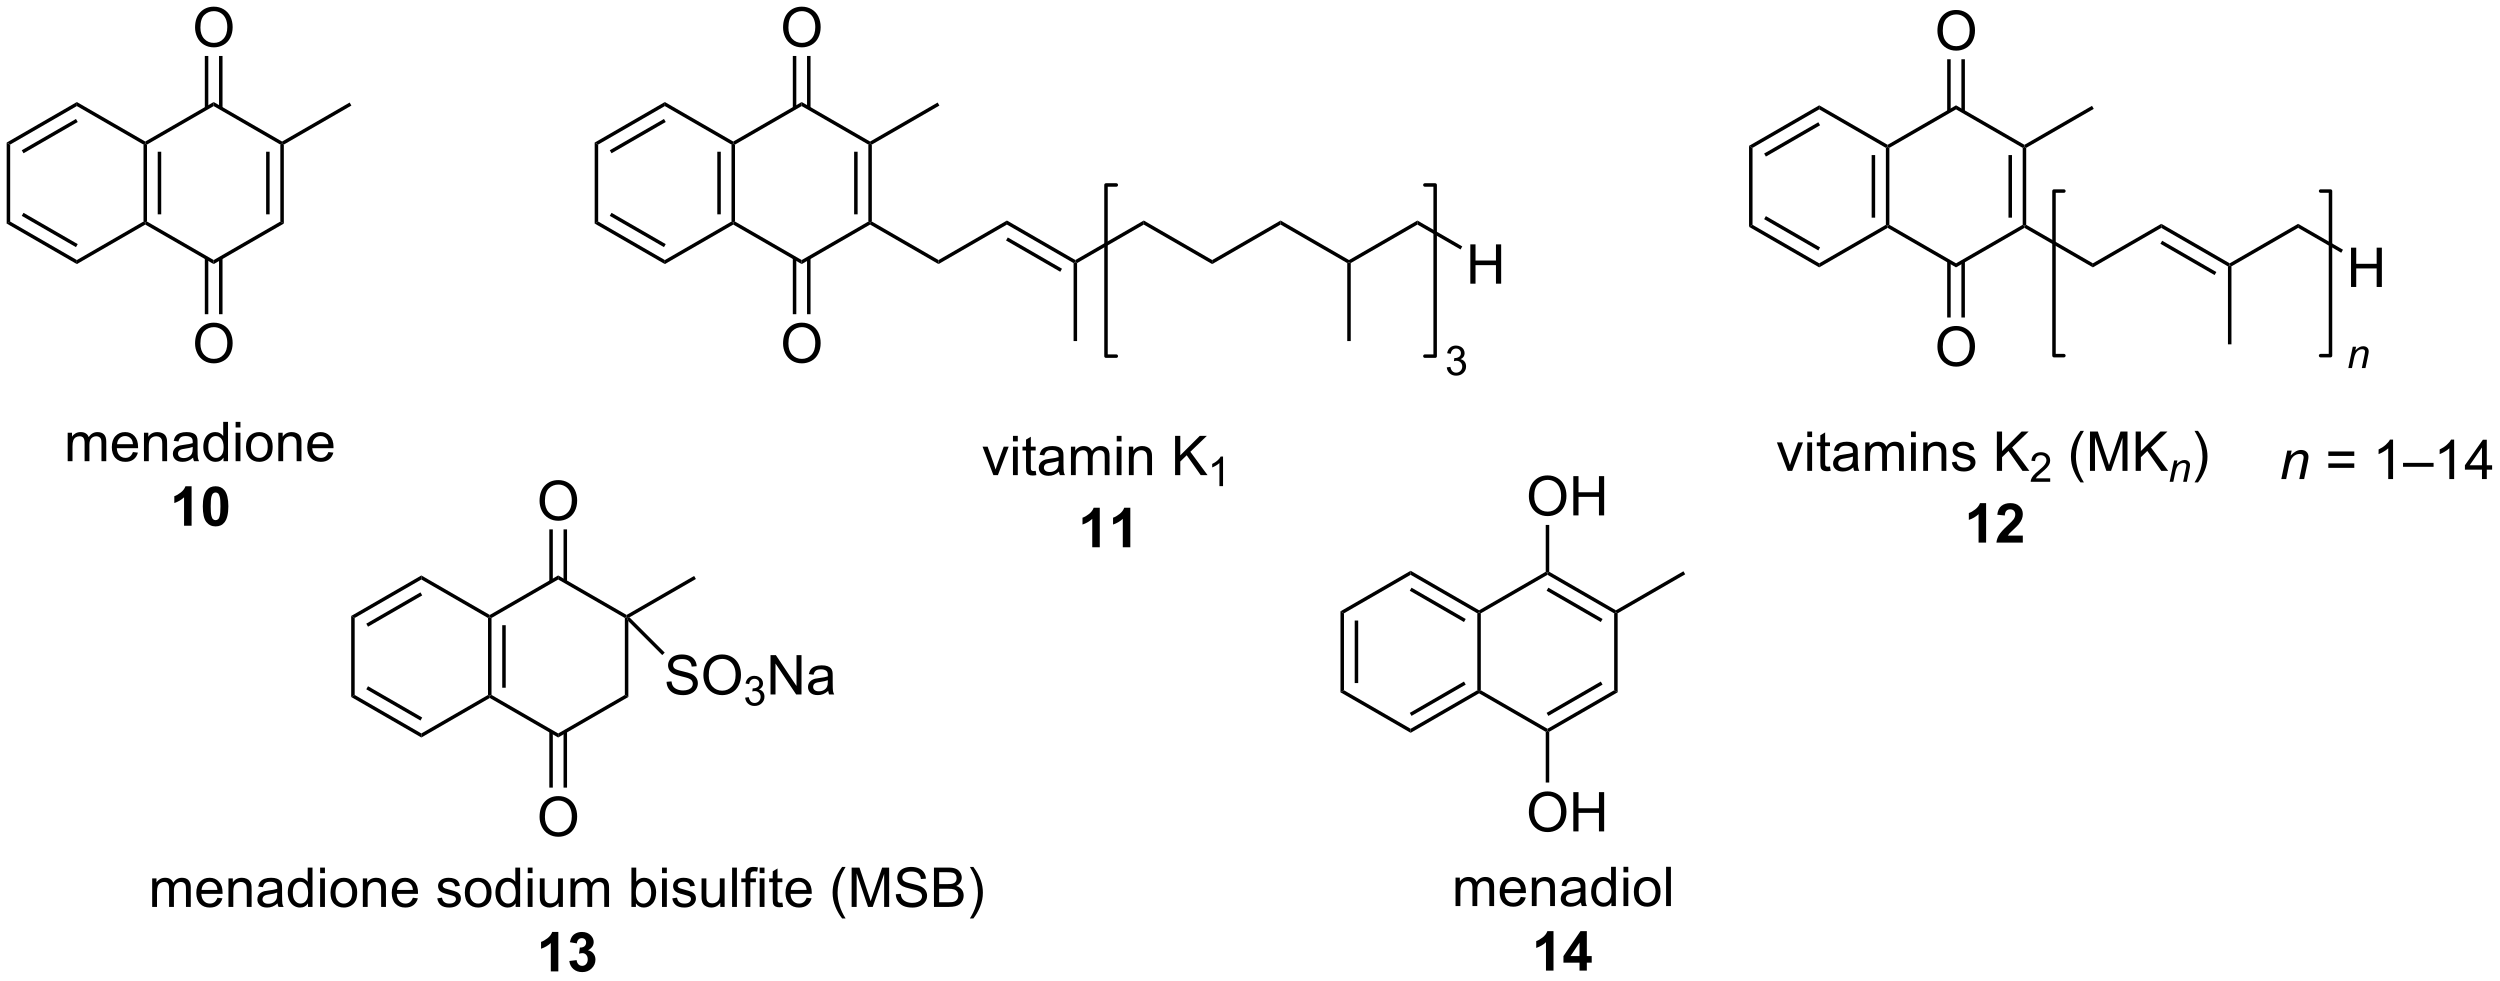 <?xml version="1.0" encoding="UTF-8"?>
<!DOCTYPE svg PUBLIC '-//W3C//DTD SVG 1.0//EN'
          'http://www.w3.org/TR/2001/REC-SVG-20010904/DTD/svg10.dtd'>
<svg stroke-dasharray="none" shape-rendering="auto" xmlns="http://www.w3.org/2000/svg" font-family="'Dialog'" text-rendering="auto" width="999" fill-opacity="1" color-interpolation="auto" color-rendering="auto" preserveAspectRatio="xMidYMid meet" font-size="12px" viewBox="0 0 999 392" fill="black" xmlns:xlink="http://www.w3.org/1999/xlink" stroke="black" image-rendering="auto" stroke-miterlimit="10" stroke-linecap="square" stroke-linejoin="miter" font-style="normal" stroke-width="1" height="392" stroke-dashoffset="0" font-weight="normal" stroke-opacity="1"
><!--Generated by the Batik Graphics2D SVG Generator--><defs id="genericDefs"
  /><g
  ><defs id="defs1"
    ><clipPath clipPathUnits="userSpaceOnUse" id="clipPath1"
      ><path d="M0.633 1.658 L375.066 1.658 L375.066 148.325 L0.633 148.325 L0.633 1.658 Z"
      /></clipPath
      ><clipPath clipPathUnits="userSpaceOnUse" id="clipPath2"
      ><path d="M-1.222 7.854 L-1.222 150.442 L362.8 150.442 L362.8 7.854 Z"
      /></clipPath
    ></defs
    ><g transform="scale(2.667,2.667) translate(-0.633,-1.658) matrix(1.029,0,0,1.029,1.89,-6.42)"
    ><path d="M-0.25 28.62 L0.26 28.915 L0.26 40.129 L-0.25 40.423 Z" stroke="none" clip-path="url(#clipPath2)"
    /></g
    ><g transform="matrix(2.743,0,0,2.743,3.352,-21.543)"
    ><path d="M-0.25 40.423 L0.26 40.129 L9.972 45.736 L9.972 46.325 ZM1.949 39.301 L9.844 43.859 L10.1 43.417 L2.204 38.859 Z" stroke="none" clip-path="url(#clipPath2)"
    /></g
    ><g transform="matrix(2.743,0,0,2.743,3.352,-21.543)"
    ><path d="M9.972 46.325 L9.972 45.736 L19.684 40.129 L19.939 40.276 L19.939 40.571 Z" stroke="none" clip-path="url(#clipPath2)"
    /></g
    ><g transform="matrix(2.743,0,0,2.743,3.352,-21.543)"
    ><path d="M20.194 40.129 L19.939 40.276 L19.684 40.129 L19.684 28.915 L19.939 28.767 L20.194 28.915 ZM22.265 39.08 L22.265 29.963 L21.755 29.963 L21.755 39.08 Z" stroke="none" clip-path="url(#clipPath2)"
    /></g
    ><g transform="matrix(2.743,0,0,2.743,3.352,-21.543)"
    ><path d="M19.939 28.473 L19.939 28.767 L19.684 28.915 L9.972 23.308 L9.972 22.718 Z" stroke="none" clip-path="url(#clipPath2)"
    /></g
    ><g transform="matrix(2.743,0,0,2.743,3.352,-21.543)"
    ><path d="M9.972 22.718 L9.972 23.308 L0.26 28.915 L-0.25 28.62 ZM9.844 25.184 L1.949 29.742 L2.204 30.184 L10.1 25.626 Z" stroke="none" clip-path="url(#clipPath2)"
    /></g
    ><g transform="matrix(2.743,0,0,2.743,3.352,-21.543)"
    ><path d="M19.939 40.571 L19.939 40.276 L20.194 40.129 L29.905 45.736 L29.905 46.325 Z" stroke="none" clip-path="url(#clipPath2)"
    /></g
    ><g transform="matrix(2.743,0,0,2.743,3.352,-21.543)"
    ><path d="M29.905 46.325 L29.905 45.736 L39.617 40.129 L40.127 40.423 Z" stroke="none" clip-path="url(#clipPath2)"
    /></g
    ><g transform="matrix(2.743,0,0,2.743,3.352,-21.543)"
    ><path d="M40.127 40.423 L39.617 40.129 L39.617 28.915 L39.872 28.767 L40.127 28.915 ZM38.056 39.08 L38.056 29.963 L37.546 29.963 L37.546 39.08 Z" stroke="none" clip-path="url(#clipPath2)"
    /></g
    ><g transform="matrix(2.743,0,0,2.743,3.352,-21.543)"
    ><path d="M39.872 28.473 L39.872 28.767 L39.617 28.915 L29.905 23.308 L29.905 22.718 Z" stroke="none" clip-path="url(#clipPath2)"
    /></g
    ><g transform="matrix(2.743,0,0,2.743,3.352,-21.543)"
    ><path d="M29.905 22.718 L29.905 23.308 L20.194 28.915 L19.939 28.767 L19.939 28.473 Z" stroke="none" clip-path="url(#clipPath2)"
    /></g
    ><g transform="matrix(2.743,0,0,2.743,3.352,-21.543)"
    ><path d="M40.127 28.915 L39.872 28.767 L39.872 28.473 L49.712 22.792 L49.967 23.234 Z" stroke="none" clip-path="url(#clipPath2)"
    /></g
    ><g transform="matrix(2.743,0,0,2.743,3.352,-21.543)"
    ><path d="M27.194 11.865 Q27.194 10.438 27.959 9.634 Q28.725 8.826 29.936 8.826 Q30.727 8.826 31.363 9.207 Q32.001 9.584 32.334 10.261 Q32.67 10.938 32.67 11.798 Q32.67 12.67 32.319 13.357 Q31.967 14.045 31.321 14.399 Q30.678 14.753 29.93 14.753 Q29.123 14.753 28.485 14.363 Q27.85 13.97 27.522 13.295 Q27.194 12.618 27.194 11.865 ZM27.975 11.876 Q27.975 12.912 28.529 13.509 Q29.087 14.102 29.928 14.102 Q30.782 14.102 31.334 13.501 Q31.889 12.899 31.889 11.795 Q31.889 11.095 31.652 10.574 Q31.415 10.053 30.959 9.766 Q30.506 9.477 29.938 9.477 Q29.134 9.477 28.553 10.032 Q27.975 10.584 27.975 11.876 Z" stroke="none" clip-path="url(#clipPath2)"
    /></g
    ><g transform="matrix(2.743,0,0,2.743,3.352,-21.543)"
    ><path d="M31.196 23.611 L31.196 16.007 L30.686 16.007 L30.686 23.611 ZM29.125 23.611 L29.125 16.007 L28.615 16.007 L28.615 23.611 Z" stroke="none" clip-path="url(#clipPath2)"
    /></g
    ><g transform="matrix(2.743,0,0,2.743,3.352,-21.543)"
    ><path d="M27.194 57.9 Q27.194 56.473 27.959 55.668 Q28.725 54.861 29.936 54.861 Q30.727 54.861 31.363 55.241 Q32.001 55.619 32.334 56.296 Q32.67 56.973 32.67 57.832 Q32.67 58.705 32.319 59.392 Q31.967 60.08 31.321 60.434 Q30.678 60.788 29.93 60.788 Q29.123 60.788 28.485 60.397 Q27.85 60.004 27.522 59.33 Q27.194 58.653 27.194 57.9 ZM27.975 57.91 Q27.975 58.947 28.529 59.543 Q29.087 60.137 29.928 60.137 Q30.782 60.137 31.334 59.535 Q31.889 58.934 31.889 57.83 Q31.889 57.129 31.652 56.608 Q31.415 56.087 30.959 55.801 Q30.506 55.512 29.938 55.512 Q29.134 55.512 28.553 56.067 Q27.975 56.619 27.975 57.91 Z" stroke="none" clip-path="url(#clipPath2)"
    /></g
    ><g transform="matrix(2.743,0,0,2.743,3.352,-21.543)"
    ><path d="M28.615 45.432 L28.615 53.627 L29.125 53.627 L29.125 45.432 ZM30.686 45.432 L30.686 53.627 L31.196 53.627 L31.196 45.432 Z" stroke="none" clip-path="url(#clipPath2)"
    /></g
    ><g transform="matrix(2.743,0,0,2.743,3.352,-21.543)"
    ><path d="M8.638 75.042 L8.638 70.893 L9.266 70.893 L9.266 71.474 Q9.461 71.169 9.784 70.984 Q10.109 70.8 10.524 70.8 Q10.984 70.8 11.279 70.992 Q11.575 71.182 11.695 71.526 Q12.188 70.8 12.977 70.8 Q13.594 70.8 13.925 71.141 Q14.258 71.482 14.258 72.193 L14.258 75.042 L13.56 75.042 L13.56 72.427 Q13.56 72.005 13.49 71.82 Q13.422 71.636 13.242 71.524 Q13.062 71.409 12.82 71.409 Q12.383 71.409 12.094 71.701 Q11.805 71.99 11.805 72.63 L11.805 75.042 L11.102 75.042 L11.102 72.347 Q11.102 71.878 10.93 71.643 Q10.758 71.409 10.367 71.409 Q10.07 71.409 9.818 71.565 Q9.568 71.722 9.453 72.024 Q9.341 72.323 9.341 72.888 L9.341 75.042 L8.638 75.042 ZM18.141 73.706 L18.867 73.794 Q18.695 74.432 18.229 74.784 Q17.766 75.136 17.044 75.136 Q16.133 75.136 15.599 74.576 Q15.068 74.013 15.068 73.003 Q15.068 71.956 15.607 71.378 Q16.146 70.8 17.005 70.8 Q17.836 70.8 18.362 71.367 Q18.891 71.932 18.891 72.959 Q18.891 73.021 18.888 73.146 L15.794 73.146 Q15.833 73.831 16.18 74.195 Q16.529 74.557 17.047 74.557 Q17.435 74.557 17.708 74.354 Q17.982 74.151 18.141 73.706 ZM15.833 72.568 L18.148 72.568 Q18.102 72.044 17.883 71.784 Q17.547 71.378 17.013 71.378 Q16.529 71.378 16.198 71.703 Q15.867 72.026 15.833 72.568 ZM19.751 75.042 L19.751 70.893 L20.384 70.893 L20.384 71.482 Q20.84 70.8 21.704 70.8 Q22.079 70.8 22.392 70.935 Q22.707 71.068 22.863 71.287 Q23.02 71.505 23.082 71.807 Q23.121 72.003 23.121 72.49 L23.121 75.042 L22.418 75.042 L22.418 72.518 Q22.418 72.089 22.335 71.875 Q22.254 71.662 22.046 71.537 Q21.837 71.409 21.556 71.409 Q21.105 71.409 20.78 71.695 Q20.454 71.979 20.454 72.776 L20.454 75.042 L19.751 75.042 ZM26.906 74.529 Q26.516 74.862 26.154 75 Q25.794 75.136 25.38 75.136 Q24.695 75.136 24.328 74.802 Q23.961 74.466 23.961 73.948 Q23.961 73.643 24.099 73.391 Q24.24 73.138 24.464 72.987 Q24.688 72.834 24.969 72.755 Q25.177 72.701 25.594 72.651 Q26.445 72.55 26.849 72.409 Q26.852 72.263 26.852 72.224 Q26.852 71.794 26.654 71.62 Q26.383 71.38 25.852 71.38 Q25.357 71.38 25.12 71.555 Q24.883 71.729 24.771 72.169 L24.083 72.076 Q24.177 71.636 24.391 71.365 Q24.607 71.091 25.013 70.945 Q25.419 70.8 25.953 70.8 Q26.484 70.8 26.815 70.925 Q27.148 71.05 27.305 71.24 Q27.461 71.427 27.523 71.716 Q27.56 71.896 27.56 72.365 L27.56 73.302 Q27.56 74.284 27.604 74.544 Q27.648 74.802 27.781 75.042 L27.047 75.042 Q26.938 74.823 26.906 74.529 ZM26.849 72.959 Q26.466 73.115 25.701 73.224 Q25.266 73.287 25.086 73.365 Q24.906 73.443 24.807 73.594 Q24.711 73.745 24.711 73.927 Q24.711 74.209 24.924 74.396 Q25.138 74.584 25.547 74.584 Q25.953 74.584 26.268 74.406 Q26.586 74.229 26.734 73.919 Q26.849 73.682 26.849 73.216 L26.849 72.959 ZM31.34 75.042 L31.34 74.518 Q30.947 75.136 30.181 75.136 Q29.684 75.136 29.267 74.862 Q28.853 74.589 28.624 74.099 Q28.395 73.607 28.395 72.972 Q28.395 72.349 28.6 71.844 Q28.809 71.339 29.223 71.07 Q29.637 70.8 30.15 70.8 Q30.525 70.8 30.816 70.959 Q31.111 71.115 31.293 71.37 L31.293 69.315 L31.994 69.315 L31.994 75.042 L31.34 75.042 ZM29.119 72.972 Q29.119 73.768 29.454 74.164 Q29.79 74.557 30.246 74.557 Q30.707 74.557 31.03 74.18 Q31.353 73.802 31.353 73.029 Q31.353 72.177 31.025 71.779 Q30.697 71.38 30.215 71.38 Q29.746 71.38 29.431 71.763 Q29.119 72.146 29.119 72.972 ZM33.102 70.123 L33.102 69.315 L33.805 69.315 L33.805 70.123 L33.102 70.123 ZM33.102 75.042 L33.102 70.893 L33.805 70.893 L33.805 75.042 L33.102 75.042 ZM34.613 72.966 Q34.613 71.815 35.254 71.261 Q35.79 70.8 36.559 70.8 Q37.415 70.8 37.957 71.359 Q38.501 71.919 38.501 72.909 Q38.501 73.709 38.259 74.169 Q38.02 74.628 37.561 74.883 Q37.103 75.136 36.559 75.136 Q35.689 75.136 35.15 74.578 Q34.613 74.018 34.613 72.966 ZM35.337 72.966 Q35.337 73.763 35.684 74.162 Q36.033 74.557 36.559 74.557 Q37.082 74.557 37.428 74.159 Q37.777 73.761 37.777 72.943 Q37.777 72.175 37.428 71.779 Q37.079 71.38 36.559 71.38 Q36.033 71.38 35.684 71.776 Q35.337 72.169 35.337 72.966 ZM39.325 75.042 L39.325 70.893 L39.958 70.893 L39.958 71.482 Q40.414 70.8 41.279 70.8 Q41.654 70.8 41.966 70.935 Q42.281 71.068 42.438 71.287 Q42.594 71.505 42.656 71.807 Q42.695 72.003 42.695 72.49 L42.695 75.042 L41.992 75.042 L41.992 72.518 Q41.992 72.089 41.909 71.875 Q41.828 71.662 41.62 71.537 Q41.411 71.409 41.13 71.409 Q40.68 71.409 40.354 71.695 Q40.029 71.979 40.029 72.776 L40.029 75.042 L39.325 75.042 ZM46.613 73.706 L47.34 73.794 Q47.168 74.432 46.702 74.784 Q46.238 75.136 45.517 75.136 Q44.605 75.136 44.072 74.576 Q43.54 74.013 43.54 73.003 Q43.54 71.956 44.079 71.378 Q44.618 70.8 45.478 70.8 Q46.309 70.8 46.835 71.367 Q47.363 71.932 47.363 72.959 Q47.363 73.021 47.361 73.146 L44.267 73.146 Q44.306 73.831 44.652 74.195 Q45.001 74.557 45.52 74.557 Q45.908 74.557 46.181 74.354 Q46.454 74.151 46.613 73.706 ZM44.306 72.568 L46.621 72.568 Q46.574 72.044 46.355 71.784 Q46.02 71.378 45.486 71.378 Q45.001 71.378 44.671 71.703 Q44.34 72.026 44.306 72.568 Z" stroke="none" clip-path="url(#clipPath2)"
    /></g
    ><g transform="matrix(2.743,0,0,2.743,3.352,-21.543)"
    ><path d="M26.688 84.442 L25.591 84.442 L25.591 80.304 Q24.99 80.866 24.172 81.137 L24.172 80.14 Q24.602 79.999 25.104 79.609 Q25.609 79.215 25.797 78.692 L26.688 78.692 L26.688 84.442 ZM30.184 78.692 Q31.017 78.692 31.486 79.286 Q32.043 79.989 32.043 81.616 Q32.043 83.241 31.48 83.952 Q31.017 84.541 30.184 84.541 Q29.348 84.541 28.835 83.897 Q28.324 83.254 28.324 81.606 Q28.324 79.989 28.887 79.278 Q29.353 78.692 30.184 78.692 ZM30.184 79.601 Q29.986 79.601 29.829 79.728 Q29.673 79.856 29.587 80.184 Q29.473 80.609 29.473 81.616 Q29.473 82.624 29.574 83.002 Q29.676 83.379 29.829 83.504 Q29.986 83.629 30.184 83.629 Q30.384 83.629 30.54 83.502 Q30.697 83.374 30.783 83.046 Q30.895 82.624 30.895 81.616 Q30.895 80.609 30.793 80.234 Q30.691 79.856 30.538 79.728 Q30.384 79.601 30.184 79.601 Z" stroke="none" clip-path="url(#clipPath2)"
    /></g
    ><g transform="matrix(2.743,0,0,2.743,3.352,-21.543)"
    ><path d="M85.411 28.62 L85.921 28.915 L85.921 40.129 L85.411 40.423 Z" stroke="none" clip-path="url(#clipPath2)"
    /></g
    ><g transform="matrix(2.743,0,0,2.743,3.352,-21.543)"
    ><path d="M85.411 40.423 L85.921 40.129 L95.632 45.736 L95.632 46.325 ZM87.61 39.301 L95.505 43.859 L95.76 43.417 L87.865 38.859 Z" stroke="none" clip-path="url(#clipPath2)"
    /></g
    ><g transform="matrix(2.743,0,0,2.743,3.352,-21.543)"
    ><path d="M95.632 46.325 L95.632 45.736 L105.344 40.129 L105.599 40.276 L105.599 40.571 Z" stroke="none" clip-path="url(#clipPath2)"
    /></g
    ><g transform="matrix(2.743,0,0,2.743,3.352,-21.543)"
    ><path d="M105.854 40.129 L105.599 40.276 L105.344 40.129 L105.344 28.915 L105.599 28.767 L105.854 28.915 ZM103.783 39.08 L103.783 29.963 L103.273 29.963 L103.273 39.08 Z" stroke="none" clip-path="url(#clipPath2)"
    /></g
    ><g transform="matrix(2.743,0,0,2.743,3.352,-21.543)"
    ><path d="M105.599 28.473 L105.599 28.767 L105.344 28.915 L95.632 23.308 L95.632 22.718 Z" stroke="none" clip-path="url(#clipPath2)"
    /></g
    ><g transform="matrix(2.743,0,0,2.743,3.352,-21.543)"
    ><path d="M95.632 22.718 L95.632 23.308 L85.921 28.915 L85.411 28.62 ZM95.505 25.184 L87.61 29.742 L87.865 30.184 L95.76 25.626 Z" stroke="none" clip-path="url(#clipPath2)"
    /></g
    ><g transform="matrix(2.743,0,0,2.743,3.352,-21.543)"
    ><path d="M105.599 40.571 L105.599 40.276 L105.854 40.129 L115.566 45.736 L115.566 46.325 Z" stroke="none" clip-path="url(#clipPath2)"
    /></g
    ><g transform="matrix(2.743,0,0,2.743,3.352,-21.543)"
    ><path d="M115.566 46.325 L115.566 45.736 L125.278 40.129 L125.533 40.276 L125.533 40.571 Z" stroke="none" clip-path="url(#clipPath2)"
    /></g
    ><g transform="matrix(2.743,0,0,2.743,3.352,-21.543)"
    ><path d="M125.788 40.129 L125.533 40.276 L125.278 40.129 L125.278 28.915 L125.533 28.767 L125.788 28.915 ZM123.716 39.08 L123.716 29.963 L123.206 29.963 L123.206 39.08 Z" stroke="none" clip-path="url(#clipPath2)"
    /></g
    ><g transform="matrix(2.743,0,0,2.743,3.352,-21.543)"
    ><path d="M125.533 28.473 L125.533 28.767 L125.278 28.915 L115.566 23.308 L115.566 22.718 Z" stroke="none" clip-path="url(#clipPath2)"
    /></g
    ><g transform="matrix(2.743,0,0,2.743,3.352,-21.543)"
    ><path d="M115.566 22.718 L115.566 23.308 L105.854 28.915 L105.599 28.767 L105.599 28.473 Z" stroke="none" clip-path="url(#clipPath2)"
    /></g
    ><g transform="matrix(2.743,0,0,2.743,3.352,-21.543)"
    ><path d="M125.788 28.915 L125.533 28.767 L125.533 28.473 L135.372 22.792 L135.627 23.234 Z" stroke="none" clip-path="url(#clipPath2)"
    /></g
    ><g transform="matrix(2.743,0,0,2.743,3.352,-21.543)"
    ><path d="M112.854 11.865 Q112.854 10.438 113.62 9.634 Q114.385 8.826 115.596 8.826 Q116.388 8.826 117.023 9.207 Q117.661 9.584 117.995 10.261 Q118.331 10.938 118.331 11.798 Q118.331 12.67 117.979 13.357 Q117.628 14.045 116.982 14.399 Q116.338 14.753 115.591 14.753 Q114.784 14.753 114.146 14.363 Q113.51 13.97 113.182 13.295 Q112.854 12.618 112.854 11.865 ZM113.635 11.876 Q113.635 12.912 114.19 13.509 Q114.747 14.102 115.588 14.102 Q116.443 14.102 116.995 13.501 Q117.549 12.899 117.549 11.795 Q117.549 11.095 117.312 10.574 Q117.076 10.053 116.62 9.766 Q116.167 9.477 115.599 9.477 Q114.794 9.477 114.213 10.032 Q113.635 10.584 113.635 11.876 Z" stroke="none" clip-path="url(#clipPath2)"
    /></g
    ><g transform="matrix(2.743,0,0,2.743,3.352,-21.543)"
    ><path d="M116.857 23.611 L116.857 16.007 L116.347 16.007 L116.347 23.611 ZM114.785 23.611 L114.785 16.007 L114.275 16.007 L114.275 23.611 Z" stroke="none" clip-path="url(#clipPath2)"
    /></g
    ><g transform="matrix(2.743,0,0,2.743,3.352,-21.543)"
    ><path d="M112.854 57.9 Q112.854 56.473 113.62 55.668 Q114.385 54.861 115.596 54.861 Q116.388 54.861 117.023 55.241 Q117.661 55.619 117.995 56.296 Q118.331 56.973 118.331 57.832 Q118.331 58.705 117.979 59.392 Q117.628 60.08 116.982 60.434 Q116.338 60.788 115.591 60.788 Q114.784 60.788 114.146 60.397 Q113.51 60.004 113.182 59.33 Q112.854 58.653 112.854 57.9 ZM113.635 57.91 Q113.635 58.947 114.19 59.543 Q114.747 60.137 115.588 60.137 Q116.443 60.137 116.995 59.535 Q117.549 58.934 117.549 57.83 Q117.549 57.129 117.312 56.608 Q117.076 56.087 116.62 55.801 Q116.167 55.512 115.599 55.512 Q114.794 55.512 114.213 56.067 Q113.635 56.619 113.635 57.91 Z" stroke="none" clip-path="url(#clipPath2)"
    /></g
    ><g transform="matrix(2.743,0,0,2.743,3.352,-21.543)"
    ><path d="M114.275 45.432 L114.275 53.627 L114.785 53.627 L114.785 45.432 ZM116.347 45.432 L116.347 53.627 L116.857 53.627 L116.857 45.432 Z" stroke="none" clip-path="url(#clipPath2)"
    /></g
    ><g transform="matrix(2.743,0,0,2.743,3.352,-21.543)"
    ><path d="M125.533 40.571 L125.533 40.276 L125.788 40.129 L135.5 45.736 L135.5 46.325 Z" stroke="none" clip-path="url(#clipPath2)"
    /></g
    ><g transform="matrix(2.743,0,0,2.743,3.352,-21.543)"
    ><path d="M135.5 46.325 L135.5 45.736 L145.466 39.981 L145.466 40.571 Z" stroke="none" clip-path="url(#clipPath2)"
    /></g
    ><g transform="matrix(2.743,0,0,2.743,3.352,-21.543)"
    ><path d="M145.466 40.571 L145.466 39.981 L155.433 45.736 L155.433 46.03 L155.178 46.178 ZM145.339 42.889 L153.234 47.447 L153.489 47.005 L145.594 42.447 Z" stroke="none" clip-path="url(#clipPath2)"
    /></g
    ><g transform="matrix(2.743,0,0,2.743,3.352,-21.543)"
    ><path d="M155.688 46.178 L155.433 46.03 L155.433 45.736 L165.4 39.981 L165.4 40.571 Z" stroke="none" clip-path="url(#clipPath2)"
    /></g
    ><g transform="matrix(2.743,0,0,2.743,3.352,-21.543)"
    ><path d="M155.178 46.178 L155.433 46.03 L155.688 46.178 L155.688 57.539 L155.178 57.539 Z" stroke="none" clip-path="url(#clipPath2)"
    /></g
    ><g transform="matrix(2.743,0,0,2.743,3.352,-21.543)"
    ><path d="M165.4 40.571 L165.4 39.981 L175.367 45.736 L175.367 46.325 Z" stroke="none" clip-path="url(#clipPath2)"
    /></g
    ><g transform="matrix(2.743,0,0,2.743,3.352,-21.543)"
    ><path d="M175.367 46.325 L175.367 45.736 L185.334 39.981 L185.334 40.571 Z" stroke="none" clip-path="url(#clipPath2)"
    /></g
    ><g transform="matrix(2.743,0,0,2.743,3.352,-21.543)"
    ><path d="M185.334 40.571 L185.334 39.981 L195.3 45.736 L195.3 46.03 L195.045 46.178 Z" stroke="none" clip-path="url(#clipPath2)"
    /></g
    ><g transform="matrix(2.743,0,0,2.743,3.352,-21.543)"
    ><path d="M195.555 46.178 L195.3 46.03 L195.3 45.736 L205.267 39.981 L205.267 40.571 Z" stroke="none" clip-path="url(#clipPath2)"
    /></g
    ><g transform="matrix(2.743,0,0,2.743,3.352,-21.543)"
    ><path d="M143.495 77.075 L141.917 72.927 L142.659 72.927 L143.55 75.411 Q143.696 75.812 143.815 76.247 Q143.909 75.919 144.078 75.458 L145 72.927 L145.722 72.927 L144.151 77.075 L143.495 77.075 ZM146.347 72.156 L146.347 71.349 L147.05 71.349 L147.05 72.156 L146.347 72.156 ZM146.347 77.075 L146.347 72.927 L147.05 72.927 L147.05 77.075 L146.347 77.075 ZM149.655 76.445 L149.757 77.067 Q149.46 77.13 149.226 77.13 Q148.843 77.13 148.632 77.01 Q148.421 76.888 148.335 76.69 Q148.249 76.492 148.249 75.859 L148.249 73.474 L147.733 73.474 L147.733 72.927 L148.249 72.927 L148.249 71.898 L148.95 71.476 L148.95 72.927 L149.655 72.927 L149.655 73.474 L148.95 73.474 L148.95 75.898 Q148.95 76.2 148.986 76.286 Q149.022 76.372 149.106 76.424 Q149.192 76.474 149.348 76.474 Q149.465 76.474 149.655 76.445 ZM153.05 76.562 Q152.659 76.896 152.297 77.034 Q151.938 77.169 151.524 77.169 Q150.839 77.169 150.472 76.836 Q150.105 76.5 150.105 75.982 Q150.105 75.677 150.243 75.424 Q150.383 75.172 150.607 75.021 Q150.831 74.867 151.112 74.789 Q151.321 74.734 151.737 74.685 Q152.589 74.583 152.993 74.442 Q152.995 74.297 152.995 74.258 Q152.995 73.828 152.797 73.653 Q152.526 73.414 151.995 73.414 Q151.5 73.414 151.263 73.588 Q151.026 73.763 150.914 74.203 L150.227 74.109 Q150.321 73.669 150.534 73.398 Q150.75 73.125 151.156 72.979 Q151.563 72.833 152.097 72.833 Q152.628 72.833 152.959 72.958 Q153.292 73.083 153.448 73.273 Q153.605 73.461 153.667 73.75 Q153.703 73.93 153.703 74.398 L153.703 75.336 Q153.703 76.317 153.748 76.578 Q153.792 76.836 153.925 77.075 L153.19 77.075 Q153.081 76.857 153.05 76.562 ZM152.993 74.992 Q152.61 75.148 151.844 75.258 Q151.409 75.32 151.23 75.398 Q151.05 75.476 150.951 75.627 Q150.855 75.778 150.855 75.961 Q150.855 76.242 151.068 76.43 Q151.281 76.617 151.69 76.617 Q152.097 76.617 152.412 76.44 Q152.73 76.263 152.878 75.953 Q152.993 75.716 152.993 75.25 L152.993 74.992 ZM154.793 77.075 L154.793 72.927 L155.421 72.927 L155.421 73.508 Q155.616 73.203 155.939 73.018 Q156.265 72.833 156.679 72.833 Q157.14 72.833 157.434 73.026 Q157.731 73.216 157.851 73.56 Q158.343 72.833 159.132 72.833 Q159.749 72.833 160.08 73.174 Q160.413 73.515 160.413 74.226 L160.413 77.075 L159.715 77.075 L159.715 74.461 Q159.715 74.039 159.645 73.854 Q159.577 73.669 159.397 73.557 Q159.218 73.442 158.976 73.442 Q158.538 73.442 158.249 73.734 Q157.96 74.023 157.96 74.664 L157.96 77.075 L157.257 77.075 L157.257 74.38 Q157.257 73.911 157.085 73.677 Q156.913 73.442 156.522 73.442 Q156.226 73.442 155.973 73.599 Q155.723 73.755 155.608 74.057 Q155.496 74.357 155.496 74.922 L155.496 77.075 L154.793 77.075 ZM161.46 72.156 L161.46 71.349 L162.163 71.349 L162.163 72.156 L161.46 72.156 ZM161.46 77.075 L161.46 72.927 L162.163 72.927 L162.163 77.075 L161.46 77.075 ZM163.235 77.075 L163.235 72.927 L163.868 72.927 L163.868 73.515 Q164.323 72.833 165.188 72.833 Q165.563 72.833 165.875 72.969 Q166.19 73.101 166.347 73.32 Q166.503 73.539 166.565 73.841 Q166.605 74.036 166.605 74.523 L166.605 77.075 L165.901 77.075 L165.901 74.552 Q165.901 74.122 165.818 73.909 Q165.737 73.695 165.529 73.57 Q165.321 73.442 165.039 73.442 Q164.589 73.442 164.263 73.729 Q163.938 74.013 163.938 74.81 L163.938 77.075 L163.235 77.075 ZM169.964 77.075 L169.964 71.349 L170.722 71.349 L170.722 74.187 L173.565 71.349 L174.594 71.349 L172.19 73.669 L174.698 77.075 L173.698 77.075 L171.659 74.177 L170.722 75.091 L170.722 77.075 L169.964 77.075 Z" stroke="none" clip-path="url(#clipPath2)"
    /></g
    ><g transform="matrix(2.743,0,0,2.743,3.352,-21.543)"
    ><path d="M176.95 78.675 L176.423 78.675 L176.423 75.314 Q176.232 75.496 175.923 75.677 Q175.614 75.859 175.368 75.951 L175.368 75.441 Q175.81 75.232 176.14 74.937 Q176.472 74.64 176.61 74.363 L176.95 74.363 L176.95 78.675 Z" stroke="none" clip-path="url(#clipPath2)"
    /></g
    ><g transform="matrix(2.743,0,0,2.743,3.352,-21.543)"
    ><path d="M158.993 87.575 L157.897 87.575 L157.897 83.437 Q157.295 84 156.477 84.271 L156.477 83.273 Q156.907 83.133 157.41 82.742 Q157.915 82.349 158.102 81.825 L158.993 81.825 L158.993 87.575 ZM163.442 87.575 L162.346 87.575 L162.346 83.437 Q161.744 84 160.927 84.271 L160.927 83.273 Q161.356 83.133 161.859 82.742 Q162.364 82.349 162.552 81.825 L163.442 81.825 L163.442 87.575 Z" stroke="none" clip-path="url(#clipPath2)"
    /></g
    ><g transform="matrix(2.743,0,0,2.743,3.352,-21.543)"
    ><path d="M253.578 29.1 L254.088 29.394 L254.088 40.608 L253.578 40.903 Z" stroke="none" clip-path="url(#clipPath2)"
    /></g
    ><g transform="matrix(2.743,0,0,2.743,3.352,-21.543)"
    ><path d="M253.578 40.903 L254.088 40.608 L263.8 46.215 L263.8 46.804 ZM255.777 39.781 L263.672 44.339 L263.927 43.897 L256.032 39.339 Z" stroke="none" clip-path="url(#clipPath2)"
    /></g
    ><g transform="matrix(2.743,0,0,2.743,3.352,-21.543)"
    ><path d="M263.8 46.804 L263.8 46.215 L273.512 40.608 L273.767 40.756 L273.767 41.05 Z" stroke="none" clip-path="url(#clipPath2)"
    /></g
    ><g transform="matrix(2.743,0,0,2.743,3.352,-21.543)"
    ><path d="M274.022 40.608 L273.767 40.756 L273.512 40.608 L273.512 29.394 L273.767 29.247 L274.022 29.394 ZM271.95 39.56 L271.95 30.443 L271.44 30.443 L271.44 39.56 Z" stroke="none" clip-path="url(#clipPath2)"
    /></g
    ><g transform="matrix(2.743,0,0,2.743,3.352,-21.543)"
    ><path d="M273.767 28.952 L273.767 29.247 L273.512 29.394 L263.8 23.787 L263.8 23.198 Z" stroke="none" clip-path="url(#clipPath2)"
    /></g
    ><g transform="matrix(2.743,0,0,2.743,3.352,-21.543)"
    ><path d="M263.8 23.198 L263.8 23.787 L254.088 29.394 L253.578 29.1 ZM263.672 25.664 L255.777 30.222 L256.032 30.664 L263.927 26.105 Z" stroke="none" clip-path="url(#clipPath2)"
    /></g
    ><g transform="matrix(2.743,0,0,2.743,3.352,-21.543)"
    ><path d="M273.767 41.05 L273.767 40.756 L274.022 40.608 L283.733 46.215 L283.733 46.804 Z" stroke="none" clip-path="url(#clipPath2)"
    /></g
    ><g transform="matrix(2.743,0,0,2.743,3.352,-21.543)"
    ><path d="M283.733 46.804 L283.733 46.215 L293.445 40.608 L293.7 40.756 L293.7 41.05 Z" stroke="none" clip-path="url(#clipPath2)"
    /></g
    ><g transform="matrix(2.743,0,0,2.743,3.352,-21.543)"
    ><path d="M293.955 40.608 L293.7 40.756 L293.445 40.608 L293.445 29.394 L293.7 29.247 L293.955 29.394 ZM291.884 39.56 L291.884 30.443 L291.373 30.443 L291.373 39.56 Z" stroke="none" clip-path="url(#clipPath2)"
    /></g
    ><g transform="matrix(2.743,0,0,2.743,3.352,-21.543)"
    ><path d="M293.7 28.952 L293.7 29.247 L293.445 29.394 L283.733 23.787 L283.733 23.198 Z" stroke="none" clip-path="url(#clipPath2)"
    /></g
    ><g transform="matrix(2.743,0,0,2.743,3.352,-21.543)"
    ><path d="M283.733 23.198 L283.733 23.787 L274.022 29.394 L273.767 29.247 L273.767 28.952 Z" stroke="none" clip-path="url(#clipPath2)"
    /></g
    ><g transform="matrix(2.743,0,0,2.743,3.352,-21.543)"
    ><path d="M293.955 29.394 L293.7 29.247 L293.7 28.952 L303.539 23.272 L303.795 23.713 Z" stroke="none" clip-path="url(#clipPath2)"
    /></g
    ><g transform="matrix(2.743,0,0,2.743,3.352,-21.543)"
    ><path d="M281.021 12.345 Q281.021 10.918 281.787 10.113 Q282.553 9.306 283.764 9.306 Q284.555 9.306 285.191 9.686 Q285.829 10.064 286.162 10.741 Q286.498 11.418 286.498 12.277 Q286.498 13.149 286.146 13.837 Q285.795 14.524 285.149 14.879 Q284.506 15.233 283.758 15.233 Q282.951 15.233 282.313 14.842 Q281.678 14.449 281.349 13.774 Q281.021 13.097 281.021 12.345 ZM281.803 12.355 Q281.803 13.392 282.357 13.988 Q282.915 14.582 283.756 14.582 Q284.61 14.582 285.162 13.98 Q285.717 13.379 285.717 12.274 Q285.717 11.574 285.48 11.053 Q285.243 10.532 284.787 10.246 Q284.334 9.957 283.766 9.957 Q282.962 9.957 282.381 10.511 Q281.803 11.064 281.803 12.355 Z" stroke="none" clip-path="url(#clipPath2)"
    /></g
    ><g transform="matrix(2.743,0,0,2.743,3.352,-21.543)"
    ><path d="M285.024 24.091 L285.024 16.486 L284.514 16.486 L284.514 24.091 ZM282.953 24.091 L282.953 16.486 L282.442 16.486 L282.442 24.091 Z" stroke="none" clip-path="url(#clipPath2)"
    /></g
    ><g transform="matrix(2.743,0,0,2.743,3.352,-21.543)"
    ><path d="M281.021 58.38 Q281.021 56.953 281.787 56.148 Q282.553 55.34 283.764 55.34 Q284.555 55.34 285.191 55.721 Q285.829 56.098 286.162 56.775 Q286.498 57.453 286.498 58.312 Q286.498 59.184 286.146 59.872 Q285.795 60.559 285.149 60.913 Q284.506 61.268 283.758 61.268 Q282.951 61.268 282.313 60.877 Q281.678 60.484 281.349 59.809 Q281.021 59.132 281.021 58.38 ZM281.803 58.39 Q281.803 59.426 282.357 60.023 Q282.915 60.617 283.756 60.617 Q284.61 60.617 285.162 60.015 Q285.717 59.413 285.717 58.309 Q285.717 57.609 285.48 57.088 Q285.243 56.567 284.787 56.281 Q284.334 55.992 283.766 55.992 Q282.962 55.992 282.381 56.546 Q281.803 57.098 281.803 58.39 Z" stroke="none" clip-path="url(#clipPath2)"
    /></g
    ><g transform="matrix(2.743,0,0,2.743,3.352,-21.543)"
    ><path d="M282.442 45.912 L282.442 54.107 L282.953 54.107 L282.953 45.912 ZM284.514 45.912 L284.514 54.107 L285.024 54.107 L285.024 45.912 Z" stroke="none" clip-path="url(#clipPath2)"
    /></g
    ><g transform="matrix(2.743,0,0,2.743,3.352,-21.543)"
    ><path d="M293.7 41.05 L293.7 40.756 L293.955 40.608 L303.667 46.215 L303.667 46.804 Z" stroke="none" clip-path="url(#clipPath2)"
    /></g
    ><g transform="matrix(2.743,0,0,2.743,3.352,-21.543)"
    ><path d="M303.667 46.804 L303.667 46.215 L313.634 40.461 L313.634 41.05 Z" stroke="none" clip-path="url(#clipPath2)"
    /></g
    ><g transform="matrix(2.743,0,0,2.743,3.352,-21.543)"
    ><path d="M313.634 41.05 L313.634 40.461 L323.601 46.215 L323.601 46.51 L323.346 46.657 ZM313.506 43.368 L321.401 47.927 L321.657 47.485 L313.761 42.927 Z" stroke="none" clip-path="url(#clipPath2)"
    /></g
    ><g transform="matrix(2.743,0,0,2.743,3.352,-21.543)"
    ><path d="M323.346 46.657 L323.601 46.51 L323.856 46.657 L323.856 58.019 L323.346 58.019 Z" stroke="none" clip-path="url(#clipPath2)"
    /></g
    ><g transform="matrix(2.743,0,0,2.743,3.352,-21.543)"
    ><path d="M323.856 46.657 L323.601 46.51 L323.601 46.215 L333.567 40.461 L333.567 41.05 Z" stroke="none" clip-path="url(#clipPath2)"
    /></g
    ><g transform="matrix(2.743,0,0,2.743,3.352,-21.543)"
    ><path d="M341.275 49.66 L341.275 43.933 L342.033 43.933 L342.033 46.285 L345.009 46.285 L345.009 43.933 L345.767 43.933 L345.767 49.66 L345.009 49.66 L345.009 46.959 L342.033 46.959 L342.033 49.66 L341.275 49.66 Z" stroke="none" clip-path="url(#clipPath2)"
    /></g
    ><g transform="matrix(2.743,0,0,2.743,3.352,-21.543)"
    ><path d="M333.567 41.05 L333.567 40.461 L340.102 44.234 L339.847 44.676 Z" stroke="none" clip-path="url(#clipPath2)"
    /></g
    ><g stroke-width="0.51" transform="matrix(2.743,0,0,2.743,3.352,-21.543)" stroke-linejoin="round" stroke-linecap="round"
    ><path fill="none" d="M336.845 59.663 L338.284 59.663 L338.284 35.687 L336.845 35.687" clip-path="url(#clipPath2)"
    /></g
    ><g stroke-width="0.51" transform="matrix(2.743,0,0,2.743,3.352,-21.543)" stroke-linejoin="round" stroke-linecap="round"
    ><path fill="none" d="M299.442 35.687 L298.004 35.687 L298.004 59.663 L299.442 59.663" clip-path="url(#clipPath2)"
    /></g
    ><g transform="matrix(2.743,0,0,2.743,3.352,-21.543)"
    ><path d="M340.881 61.474 L341.531 58.362 L342.012 58.362 L341.898 58.903 Q342.211 58.585 342.482 58.438 Q342.756 58.292 343.041 58.292 Q343.418 58.292 343.633 58.497 Q343.849 58.702 343.849 59.044 Q343.849 59.218 343.773 59.589 L343.377 61.474 L342.848 61.474 L343.26 59.501 Q343.322 59.214 343.322 59.077 Q343.322 58.921 343.215 58.825 Q343.107 58.727 342.906 58.727 Q342.498 58.727 342.18 59.02 Q341.863 59.313 341.713 60.026 L341.412 61.474 L340.881 61.474 Z" stroke="none" clip-path="url(#clipPath2)"
    /></g
    ><g transform="matrix(2.743,0,0,2.743,3.352,-21.543)"
    ><path d="M259.21 76.447 L257.632 72.298 L258.374 72.298 L259.265 74.782 Q259.41 75.184 259.53 75.618 Q259.624 75.29 259.793 74.829 L260.715 72.298 L261.437 72.298 L259.866 76.447 L259.21 76.447 ZM262.062 71.527 L262.062 70.72 L262.765 70.72 L262.765 71.527 L262.062 71.527 ZM262.062 76.447 L262.062 72.298 L262.765 72.298 L262.765 76.447 L262.062 76.447 ZM265.37 75.816 L265.472 76.439 Q265.175 76.501 264.94 76.501 Q264.558 76.501 264.347 76.382 Q264.136 76.259 264.05 76.061 Q263.964 75.863 263.964 75.231 L263.964 72.845 L263.448 72.845 L263.448 72.298 L263.964 72.298 L263.964 71.269 L264.664 70.848 L264.664 72.298 L265.37 72.298 L265.37 72.845 L264.664 72.845 L264.664 75.269 Q264.664 75.572 264.701 75.657 Q264.737 75.743 264.821 75.796 Q264.906 75.845 265.063 75.845 Q265.18 75.845 265.37 75.816 ZM268.765 75.934 Q268.374 76.267 268.012 76.405 Q267.653 76.54 267.239 76.54 Q266.554 76.54 266.187 76.207 Q265.819 75.871 265.819 75.353 Q265.819 75.048 265.957 74.796 Q266.098 74.543 266.322 74.392 Q266.546 74.238 266.827 74.16 Q267.035 74.106 267.452 74.056 Q268.304 73.954 268.707 73.814 Q268.71 73.668 268.71 73.629 Q268.71 73.199 268.512 73.025 Q268.241 72.785 267.71 72.785 Q267.215 72.785 266.978 72.96 Q266.741 73.134 266.629 73.574 L265.942 73.481 Q266.035 73.04 266.249 72.769 Q266.465 72.496 266.871 72.35 Q267.278 72.204 267.812 72.204 Q268.343 72.204 268.673 72.329 Q269.007 72.454 269.163 72.644 Q269.319 72.832 269.382 73.121 Q269.418 73.301 269.418 73.769 L269.418 74.707 Q269.418 75.689 269.462 75.949 Q269.507 76.207 269.64 76.447 L268.905 76.447 Q268.796 76.228 268.765 75.934 ZM268.707 74.363 Q268.325 74.519 267.559 74.629 Q267.124 74.691 266.944 74.769 Q266.765 74.848 266.666 74.999 Q266.569 75.15 266.569 75.332 Q266.569 75.613 266.783 75.801 Q266.996 75.988 267.405 75.988 Q267.812 75.988 268.127 75.811 Q268.444 75.634 268.593 75.324 Q268.707 75.087 268.707 74.621 L268.707 74.363 ZM270.508 76.447 L270.508 72.298 L271.136 72.298 L271.136 72.879 Q271.331 72.574 271.654 72.389 Q271.979 72.204 272.394 72.204 Q272.854 72.204 273.149 72.397 Q273.446 72.587 273.565 72.931 Q274.058 72.204 274.847 72.204 Q275.464 72.204 275.795 72.546 Q276.128 72.887 276.128 73.598 L276.128 76.447 L275.43 76.447 L275.43 73.832 Q275.43 73.41 275.36 73.225 Q275.292 73.04 275.112 72.928 Q274.933 72.814 274.69 72.814 Q274.253 72.814 273.964 73.106 Q273.675 73.394 273.675 74.035 L273.675 76.447 L272.972 76.447 L272.972 73.751 Q272.972 73.282 272.8 73.048 Q272.628 72.814 272.237 72.814 Q271.94 72.814 271.688 72.97 Q271.438 73.126 271.323 73.428 Q271.211 73.728 271.211 74.293 L271.211 76.447 L270.508 76.447 ZM277.175 71.527 L277.175 70.72 L277.878 70.72 L277.878 71.527 L277.175 71.527 ZM277.175 76.447 L277.175 72.298 L277.878 72.298 L277.878 76.447 L277.175 76.447 ZM278.95 76.447 L278.95 72.298 L279.582 72.298 L279.582 72.887 Q280.038 72.204 280.903 72.204 Q281.278 72.204 281.59 72.34 Q281.905 72.473 282.062 72.691 Q282.218 72.91 282.28 73.212 Q282.319 73.407 282.319 73.894 L282.319 76.447 L281.616 76.447 L281.616 73.923 Q281.616 73.493 281.533 73.28 Q281.452 73.066 281.244 72.941 Q281.035 72.814 280.754 72.814 Q280.304 72.814 279.978 73.1 Q279.653 73.384 279.653 74.181 L279.653 76.447 L278.95 76.447 ZM283.118 75.207 L283.813 75.098 Q283.87 75.517 284.138 75.741 Q284.406 75.962 284.886 75.962 Q285.37 75.962 285.604 75.764 Q285.839 75.566 285.839 75.301 Q285.839 75.064 285.633 74.926 Q285.487 74.832 284.914 74.689 Q284.141 74.493 283.841 74.35 Q283.542 74.207 283.388 73.957 Q283.235 73.704 283.235 73.4 Q283.235 73.121 283.36 72.887 Q283.487 72.65 283.706 72.493 Q283.87 72.371 284.154 72.288 Q284.438 72.204 284.761 72.204 Q285.25 72.204 285.618 72.345 Q285.987 72.486 286.162 72.725 Q286.339 72.965 286.406 73.368 L285.719 73.462 Q285.672 73.142 285.446 72.962 Q285.222 72.782 284.813 72.782 Q284.328 72.782 284.12 72.944 Q283.914 73.103 283.914 73.316 Q283.914 73.454 284 73.564 Q284.086 73.676 284.269 73.751 Q284.375 73.79 284.891 73.931 Q285.636 74.129 285.93 74.257 Q286.227 74.384 286.394 74.626 Q286.563 74.868 286.563 75.228 Q286.563 75.579 286.357 75.889 Q286.151 76.199 285.763 76.371 Q285.378 76.54 284.891 76.54 Q284.081 76.54 283.656 76.204 Q283.235 75.868 283.118 75.207 ZM289.679 76.447 L289.679 70.72 L290.437 70.72 L290.437 73.559 L293.28 70.72 L294.309 70.72 L291.905 73.04 L294.413 76.447 L293.413 76.447 L291.374 73.548 L290.437 74.462 L290.437 76.447 L289.679 76.447 Z" stroke="none" clip-path="url(#clipPath2)"
    /></g
    ><g transform="matrix(2.743,0,0,2.743,3.352,-21.543)"
    ><path d="M297.45 77.539 L297.45 78.047 L294.61 78.047 Q294.604 77.855 294.673 77.679 Q294.78 77.39 295.018 77.109 Q295.259 76.828 295.71 76.459 Q296.409 75.885 296.655 75.549 Q296.901 75.213 296.901 74.914 Q296.901 74.601 296.677 74.386 Q296.454 74.17 296.093 74.17 Q295.712 74.17 295.483 74.398 Q295.255 74.627 295.253 75.031 L294.71 74.976 Q294.767 74.369 295.13 74.052 Q295.493 73.734 296.104 73.734 Q296.724 73.734 297.083 74.078 Q297.444 74.42 297.444 74.925 Q297.444 75.183 297.339 75.433 Q297.233 75.681 296.987 75.957 Q296.743 76.232 296.175 76.713 Q295.7 77.111 295.565 77.254 Q295.43 77.396 295.343 77.539 L297.45 77.539 Z" stroke="none" clip-path="url(#clipPath2)"
    /></g
    ><g transform="matrix(2.743,0,0,2.743,3.352,-21.543)"
    ><path d="M301.861 78.132 Q301.277 77.397 300.874 76.413 Q300.473 75.426 300.473 74.371 Q300.473 73.441 300.775 72.59 Q301.126 71.603 301.861 70.621 L302.363 70.621 Q301.892 71.434 301.738 71.782 Q301.501 72.322 301.363 72.907 Q301.197 73.637 301.197 74.376 Q301.197 76.254 302.363 78.132 L301.861 78.132 ZM303.246 76.447 L303.246 70.72 L304.387 70.72 L305.743 74.775 Q305.931 75.34 306.017 75.621 Q306.113 75.309 306.322 74.704 L307.691 70.72 L308.712 70.72 L308.712 76.447 L307.98 76.447 L307.98 71.652 L306.316 76.447 L305.634 76.447 L303.978 71.572 L303.978 76.447 L303.246 76.447 ZM309.902 76.447 L309.902 70.72 L310.66 70.72 L310.66 73.559 L313.504 70.72 L314.533 70.72 L312.129 73.04 L314.637 76.447 L313.637 76.447 L311.598 73.548 L310.66 74.462 L310.66 76.447 L309.902 76.447 Z" stroke="none" clip-path="url(#clipPath2)"
    /></g
    ><g transform="matrix(2.743,0,0,2.743,3.352,-21.543)"
    ><path d="M314.851 78.047 L315.502 74.935 L315.982 74.935 L315.869 75.476 Q316.182 75.158 316.453 75.011 Q316.726 74.865 317.012 74.865 Q317.389 74.865 317.603 75.07 Q317.82 75.275 317.82 75.617 Q317.82 75.791 317.744 76.162 L317.348 78.047 L316.818 78.047 L317.23 76.074 Q317.293 75.787 317.293 75.65 Q317.293 75.494 317.185 75.398 Q317.078 75.3 316.877 75.3 Q316.469 75.3 316.15 75.594 Q315.834 75.886 315.684 76.599 L315.383 78.047 L314.851 78.047 Z" stroke="none" clip-path="url(#clipPath2)"
    /></g
    ><g transform="matrix(2.743,0,0,2.743,3.352,-21.543)"
    ><path d="M318.979 78.132 L318.474 78.132 Q319.643 76.254 319.643 74.376 Q319.643 73.642 319.474 72.918 Q319.341 72.332 319.104 71.793 Q318.95 71.441 318.474 70.621 L318.979 70.621 Q319.713 71.603 320.065 72.59 Q320.364 73.441 320.364 74.371 Q320.364 75.426 319.961 76.413 Q319.557 77.397 318.979 78.132 Z" stroke="none" clip-path="url(#clipPath2)"
    /></g
    ><g transform="matrix(2.743,0,0,2.743,3.352,-21.543)"
    ><path d="M288.113 86.897 L287.017 86.897 L287.017 82.759 Q286.415 83.321 285.598 83.592 L285.598 82.594 Q286.027 82.454 286.53 82.063 Q287.035 81.67 287.223 81.147 L288.113 81.147 L288.113 86.897 ZM293.461 85.876 L293.461 86.897 L289.615 86.897 Q289.677 86.319 289.99 85.8 Q290.302 85.282 291.224 84.428 Q291.966 83.735 292.133 83.49 Q292.359 83.149 292.359 82.819 Q292.359 82.451 292.161 82.253 Q291.966 82.055 291.617 82.055 Q291.273 82.055 291.07 82.264 Q290.867 82.469 290.836 82.951 L289.742 82.842 Q289.841 81.936 290.357 81.542 Q290.872 81.147 291.646 81.147 Q292.492 81.147 292.976 81.605 Q293.461 82.061 293.461 82.74 Q293.461 83.126 293.323 83.477 Q293.185 83.826 292.883 84.209 Q292.685 84.462 292.164 84.938 Q291.646 85.415 291.505 85.571 Q291.367 85.727 291.281 85.876 L293.461 85.876 Z" stroke="none" clip-path="url(#clipPath2)"
    /></g
    ><g transform="matrix(2.743,0,0,2.743,3.352,-21.543)"
    ><path d="M331.117 77.645 L331.984 73.497 L332.625 73.497 L332.474 74.218 Q332.89 73.794 333.252 73.599 Q333.617 73.403 333.997 73.403 Q334.5 73.403 334.786 73.677 Q335.075 73.95 335.075 74.406 Q335.075 74.638 334.974 75.132 L334.445 77.645 L333.739 77.645 L334.289 75.015 Q334.372 74.632 334.372 74.45 Q334.372 74.242 334.229 74.114 Q334.086 73.984 333.817 73.984 Q333.273 73.984 332.849 74.375 Q332.427 74.765 332.226 75.716 L331.825 77.645 L331.117 77.645 Z" stroke="none" clip-path="url(#clipPath2)"
    /></g
    ><g transform="matrix(2.743,0,0,2.743,3.352,-21.543)"
    ><path d="M341.75 74.278 L337.968 74.278 L337.968 73.622 L341.75 73.622 L341.75 74.278 ZM341.75 76.015 L337.968 76.015 L337.968 75.359 L341.75 75.359 L341.75 76.015 ZM347.399 77.645 L346.696 77.645 L346.696 73.164 Q346.441 73.406 346.03 73.648 Q345.618 73.89 345.29 74.013 L345.29 73.333 Q345.879 73.054 346.319 72.661 Q346.761 72.265 346.946 71.895 L347.399 71.895 L347.399 77.645 ZM348.851 75.856 L348.851 75.289 L353.302 75.289 L353.302 75.856 L348.851 75.856 ZM356.298 77.645 L355.595 77.645 L355.595 73.164 Q355.339 73.406 354.928 73.648 Q354.517 73.89 354.188 74.013 L354.188 73.333 Q354.777 73.054 355.217 72.661 Q355.66 72.265 355.845 71.895 L356.298 71.895 L356.298 77.645 ZM360.351 77.645 L360.351 76.273 L357.867 76.273 L357.867 75.63 L360.481 71.919 L361.054 71.919 L361.054 75.63 L361.828 75.63 L361.828 76.273 L361.054 76.273 L361.054 77.645 L360.351 77.645 ZM360.351 75.63 L360.351 73.046 L358.56 75.63 L360.351 75.63 Z" stroke="none" clip-path="url(#clipPath2)"
    /></g
    ><g transform="matrix(2.743,0,0,2.743,3.352,-21.543)"
    ><path d="M195.045 46.178 L195.3 46.03 L195.555 46.178 L195.555 57.539 L195.045 57.539 Z" stroke="none" clip-path="url(#clipPath2)"
    /></g
    ><g transform="matrix(2.743,0,0,2.743,3.352,-21.543)"
    ><path d="M212.975 49.18 L212.975 43.454 L213.732 43.454 L213.732 45.805 L216.709 45.805 L216.709 43.454 L217.467 43.454 L217.467 49.18 L216.709 49.18 L216.709 46.48 L213.732 46.48 L213.732 49.18 L212.975 49.18 Z" stroke="none" clip-path="url(#clipPath2)"
    /></g
    ><g transform="matrix(2.743,0,0,2.743,3.352,-21.543)"
    ><path d="M205.267 40.571 L205.267 39.981 L211.802 43.755 L211.547 44.196 Z" stroke="none" clip-path="url(#clipPath2)"
    /></g
    ><g stroke-width="0.51" transform="matrix(2.743,0,0,2.743,3.352,-21.543)" stroke-linejoin="round" stroke-linecap="round"
    ><path fill="none" d="M206.356 59.737 L207.852 59.737 L207.852 34.801 L206.356 34.801" clip-path="url(#clipPath2)"
    /></g
    ><g stroke-width="0.51" transform="matrix(2.743,0,0,2.743,3.352,-21.543)" stroke-linejoin="round" stroke-linecap="round"
    ><path fill="none" d="M161.396 34.801 L159.9 34.801 L159.9 59.737 L161.396 59.737" clip-path="url(#clipPath2)"
    /></g
    ><g transform="matrix(2.743,0,0,2.743,3.352,-21.543)"
    ><path d="M209.543 61.371 L210.07 61.301 Q210.162 61.75 210.379 61.948 Q210.597 62.145 210.912 62.145 Q211.283 62.145 211.539 61.887 Q211.797 61.629 211.797 61.248 Q211.797 60.885 211.559 60.651 Q211.322 60.414 210.955 60.414 Q210.806 60.414 210.584 60.473 L210.643 60.01 Q210.695 60.016 210.726 60.016 Q211.064 60.016 211.334 59.84 Q211.603 59.664 211.603 59.297 Q211.603 59.008 211.406 58.819 Q211.211 58.627 210.9 58.627 Q210.592 58.627 210.387 58.821 Q210.181 59.014 210.123 59.401 L209.596 59.307 Q209.693 58.776 210.035 58.485 Q210.379 58.194 210.888 58.194 Q211.24 58.194 211.535 58.344 Q211.832 58.495 211.988 58.756 Q212.144 59.016 212.144 59.309 Q212.144 59.588 211.994 59.817 Q211.846 60.045 211.553 60.18 Q211.934 60.268 212.144 60.545 Q212.355 60.821 212.355 61.237 Q212.355 61.799 211.945 62.192 Q211.535 62.582 210.908 62.582 Q210.344 62.582 209.969 62.246 Q209.596 61.908 209.543 61.371 Z" stroke="none" clip-path="url(#clipPath2)"
    /></g
    ><g transform="matrix(2.743,0,0,2.743,3.352,-21.543)"
    ><path d="M49.938 97.587 L50.448 97.882 L50.448 109.096 L49.938 109.391 Z" stroke="none" clip-path="url(#clipPath2)"
    /></g
    ><g transform="matrix(2.743,0,0,2.743,3.352,-21.543)"
    ><path d="M49.938 109.391 L50.448 109.096 L60.16 114.703 L60.16 115.292 ZM52.137 108.268 L60.032 112.826 L60.287 112.385 L52.392 107.826 Z" stroke="none" clip-path="url(#clipPath2)"
    /></g
    ><g transform="matrix(2.743,0,0,2.743,3.352,-21.543)"
    ><path d="M60.16 115.292 L60.16 114.703 L69.871 109.096 L70.127 109.243 L70.127 109.538 Z" stroke="none" clip-path="url(#clipPath2)"
    /></g
    ><g transform="matrix(2.743,0,0,2.743,3.352,-21.543)"
    ><path d="M70.382 109.096 L70.127 109.243 L69.871 109.096 L69.871 97.882 L70.127 97.735 L70.382 97.882 ZM72.453 108.047 L72.453 98.931 L71.943 98.931 L71.943 108.047 Z" stroke="none" clip-path="url(#clipPath2)"
    /></g
    ><g transform="matrix(2.743,0,0,2.743,3.352,-21.543)"
    ><path d="M70.127 97.44 L70.127 97.735 L69.871 97.882 L60.16 92.275 L60.16 91.686 Z" stroke="none" clip-path="url(#clipPath2)"
    /></g
    ><g transform="matrix(2.743,0,0,2.743,3.352,-21.543)"
    ><path d="M60.16 91.686 L60.16 92.275 L50.448 97.882 L49.938 97.587 ZM60.032 94.151 L52.137 98.71 L52.392 99.152 L60.287 94.593 Z" stroke="none" clip-path="url(#clipPath2)"
    /></g
    ><g transform="matrix(2.743,0,0,2.743,3.352,-21.543)"
    ><path d="M70.127 109.538 L70.127 109.243 L70.382 109.096 L80.093 114.703 L80.093 115.292 Z" stroke="none" clip-path="url(#clipPath2)"
    /></g
    ><g transform="matrix(2.743,0,0,2.743,3.352,-21.543)"
    ><path d="M80.093 115.292 L80.093 114.703 L89.805 109.096 L90.315 109.391 Z" stroke="none" clip-path="url(#clipPath2)"
    /></g
    ><g transform="matrix(2.743,0,0,2.743,3.352,-21.543)"
    ><path d="M90.315 109.391 L89.805 109.096 L89.805 97.882 L90.06 97.735 L90.315 98.35 Z" stroke="none" clip-path="url(#clipPath2)"
    /></g
    ><g transform="matrix(2.743,0,0,2.743,3.352,-21.543)"
    ><path d="M90.06 97.44 L90.06 97.735 L89.805 97.882 L80.093 92.275 L80.093 91.686 Z" stroke="none" clip-path="url(#clipPath2)"
    /></g
    ><g transform="matrix(2.743,0,0,2.743,3.352,-21.543)"
    ><path d="M80.093 91.686 L80.093 92.275 L70.382 97.882 L70.127 97.735 L70.127 97.44 Z" stroke="none" clip-path="url(#clipPath2)"
    /></g
    ><g transform="matrix(2.743,0,0,2.743,3.352,-21.543)"
    ><path d="M90.476 97.789 L90.06 97.735 L90.06 97.44 L99.899 91.759 L100.154 92.201 Z" stroke="none" clip-path="url(#clipPath2)"
    /></g
    ><g transform="matrix(2.743,0,0,2.743,3.352,-21.543)"
    ><path d="M77.381 80.832 Q77.381 79.405 78.147 78.601 Q78.913 77.793 80.124 77.793 Q80.915 77.793 81.551 78.174 Q82.189 78.551 82.522 79.228 Q82.858 79.905 82.858 80.765 Q82.858 81.637 82.506 82.325 Q82.155 83.012 81.509 83.366 Q80.866 83.721 80.118 83.721 Q79.311 83.721 78.673 83.33 Q78.038 82.937 77.71 82.262 Q77.381 81.585 77.381 80.832 ZM78.163 80.843 Q78.163 81.879 78.717 82.476 Q79.275 83.07 80.116 83.07 Q80.97 83.07 81.522 82.468 Q82.077 81.866 82.077 80.762 Q82.077 80.062 81.84 79.541 Q81.603 79.02 81.147 78.734 Q80.694 78.445 80.126 78.445 Q79.322 78.445 78.741 78.999 Q78.163 79.551 78.163 80.843 Z" stroke="none" clip-path="url(#clipPath2)"
    /></g
    ><g transform="matrix(2.743,0,0,2.743,3.352,-21.543)"
    ><path d="M81.384 92.578 L81.384 84.974 L80.874 84.974 L80.874 92.578 ZM79.313 92.578 L79.313 84.974 L78.802 84.974 L78.802 92.578 Z" stroke="none" clip-path="url(#clipPath2)"
    /></g
    ><g transform="matrix(2.743,0,0,2.743,3.352,-21.543)"
    ><path d="M77.381 126.867 Q77.381 125.44 78.147 124.635 Q78.913 123.828 80.124 123.828 Q80.915 123.828 81.551 124.208 Q82.189 124.586 82.522 125.263 Q82.858 125.94 82.858 126.799 Q82.858 127.672 82.506 128.359 Q82.155 129.047 81.509 129.401 Q80.866 129.755 80.118 129.755 Q79.311 129.755 78.673 129.365 Q78.038 128.971 77.71 128.297 Q77.381 127.62 77.381 126.867 ZM78.163 126.878 Q78.163 127.914 78.717 128.511 Q79.275 129.104 80.116 129.104 Q80.97 129.104 81.522 128.503 Q82.077 127.901 82.077 126.797 Q82.077 126.096 81.84 125.576 Q81.603 125.055 81.147 124.768 Q80.694 124.479 80.126 124.479 Q79.322 124.479 78.741 125.034 Q78.163 125.586 78.163 126.878 Z" stroke="none" clip-path="url(#clipPath2)"
    /></g
    ><g transform="matrix(2.743,0,0,2.743,3.352,-21.543)"
    ><path d="M78.802 114.4 L78.802 122.594 L79.313 122.594 L79.313 114.4 ZM80.874 114.4 L80.874 122.594 L81.384 122.594 L81.384 114.4 Z" stroke="none" clip-path="url(#clipPath2)"
    /></g
    ><g transform="matrix(2.743,0,0,2.743,3.352,-21.543)"
    ><path d="M95.882 107.181 L96.599 107.119 Q96.648 107.549 96.833 107.825 Q97.02 108.101 97.411 108.27 Q97.802 108.439 98.289 108.439 Q98.724 108.439 99.054 108.312 Q99.388 108.181 99.549 107.957 Q99.71 107.733 99.71 107.468 Q99.71 107.197 99.554 106.996 Q99.398 106.796 99.039 106.658 Q98.809 106.569 98.02 106.379 Q97.231 106.189 96.914 106.022 Q96.505 105.806 96.302 105.489 Q96.101 105.171 96.101 104.775 Q96.101 104.343 96.346 103.965 Q96.593 103.588 97.065 103.392 Q97.539 103.197 98.117 103.197 Q98.755 103.197 99.239 103.403 Q99.726 103.608 99.987 104.007 Q100.25 104.405 100.27 104.908 L99.544 104.963 Q99.484 104.421 99.145 104.145 Q98.809 103.866 98.148 103.866 Q97.46 103.866 97.145 104.119 Q96.833 104.369 96.833 104.726 Q96.833 105.033 97.054 105.233 Q97.273 105.431 98.198 105.642 Q99.122 105.851 99.466 106.007 Q99.966 106.236 100.203 106.59 Q100.442 106.944 100.442 107.405 Q100.442 107.861 100.179 108.267 Q99.919 108.671 99.427 108.897 Q98.937 109.121 98.325 109.121 Q97.546 109.121 97.02 108.895 Q96.497 108.666 96.198 108.213 Q95.898 107.757 95.882 107.181 ZM101.247 106.233 Q101.247 104.806 102.013 104.002 Q102.778 103.194 103.989 103.194 Q104.781 103.194 105.416 103.575 Q106.054 103.952 106.388 104.629 Q106.724 105.306 106.724 106.166 Q106.724 107.038 106.372 107.726 Q106.02 108.413 105.375 108.767 Q104.731 109.121 103.984 109.121 Q103.177 109.121 102.539 108.731 Q101.903 108.338 101.575 107.663 Q101.247 106.986 101.247 106.233 ZM102.028 106.244 Q102.028 107.28 102.583 107.877 Q103.14 108.47 103.981 108.47 Q104.835 108.47 105.388 107.869 Q105.942 107.267 105.942 106.163 Q105.942 105.463 105.705 104.942 Q105.468 104.421 105.013 104.135 Q104.559 103.845 103.992 103.845 Q103.187 103.845 102.606 104.4 Q102.028 104.952 102.028 106.244 Z" stroke="none" clip-path="url(#clipPath2)"
    /></g
    ><g transform="matrix(2.743,0,0,2.743,3.352,-21.543)"
    ><path d="M107.334 109.488 L107.861 109.417 Q107.953 109.867 108.169 110.064 Q108.388 110.261 108.703 110.261 Q109.074 110.261 109.33 110.003 Q109.588 109.746 109.588 109.365 Q109.588 109.001 109.349 108.767 Q109.113 108.531 108.746 108.531 Q108.597 108.531 108.375 108.589 L108.433 108.126 Q108.486 108.132 108.517 108.132 Q108.855 108.132 109.125 107.957 Q109.394 107.781 109.394 107.413 Q109.394 107.124 109.197 106.935 Q109.001 106.744 108.691 106.744 Q108.382 106.744 108.177 106.937 Q107.972 107.13 107.914 107.517 L107.386 107.423 Q107.484 106.892 107.826 106.601 Q108.169 106.31 108.679 106.31 Q109.031 106.31 109.326 106.46 Q109.623 106.611 109.779 106.873 Q109.935 107.132 109.935 107.425 Q109.935 107.704 109.785 107.933 Q109.636 108.162 109.343 108.296 Q109.724 108.384 109.935 108.662 Q110.146 108.937 110.146 109.353 Q110.146 109.915 109.736 110.308 Q109.326 110.699 108.699 110.699 Q108.134 110.699 107.759 110.363 Q107.386 110.025 107.334 109.488 Z" stroke="none" clip-path="url(#clipPath2)"
    /></g
    ><g transform="matrix(2.743,0,0,2.743,3.352,-21.543)"
    ><path d="M111.028 109.022 L111.028 103.296 L111.806 103.296 L114.814 107.791 L114.814 103.296 L115.541 103.296 L115.541 109.022 L114.762 109.022 L111.754 104.522 L111.754 109.022 L111.028 109.022 ZM119.43 108.51 Q119.04 108.843 118.678 108.981 Q118.318 109.116 117.904 109.116 Q117.219 109.116 116.852 108.783 Q116.485 108.447 116.485 107.929 Q116.485 107.624 116.623 107.371 Q116.764 107.119 116.987 106.968 Q117.212 106.814 117.493 106.736 Q117.701 106.681 118.118 106.632 Q118.969 106.53 119.373 106.39 Q119.376 106.244 119.376 106.205 Q119.376 105.775 119.178 105.601 Q118.907 105.361 118.376 105.361 Q117.881 105.361 117.644 105.535 Q117.407 105.71 117.295 106.15 L116.607 106.056 Q116.701 105.616 116.915 105.345 Q117.131 105.072 117.537 104.926 Q117.943 104.78 118.477 104.78 Q119.008 104.78 119.339 104.905 Q119.672 105.03 119.829 105.22 Q119.985 105.408 120.047 105.697 Q120.084 105.877 120.084 106.345 L120.084 107.283 Q120.084 108.265 120.128 108.525 Q120.172 108.783 120.305 109.022 L119.571 109.022 Q119.462 108.804 119.43 108.51 ZM119.373 106.939 Q118.99 107.095 118.225 107.205 Q117.79 107.267 117.61 107.345 Q117.43 107.424 117.331 107.575 Q117.235 107.726 117.235 107.908 Q117.235 108.189 117.448 108.377 Q117.662 108.564 118.071 108.564 Q118.477 108.564 118.792 108.387 Q119.11 108.21 119.258 107.9 Q119.373 107.663 119.373 107.197 L119.373 106.939 Z" stroke="none" clip-path="url(#clipPath2)"
    /></g
    ><g transform="matrix(2.743,0,0,2.743,3.352,-21.543)"
    ><path d="M90.315 98.35 L90.06 97.735 L90.476 97.789 L95.613 102.927 L95.252 103.287 Z" stroke="none" clip-path="url(#clipPath2)"
    /></g
    ><g transform="matrix(2.743,0,0,2.743,3.352,-21.543)"
    ><path d="M20.948 139.971 L20.948 135.823 L21.576 135.823 L21.576 136.404 Q21.771 136.099 22.094 135.914 Q22.42 135.729 22.834 135.729 Q23.295 135.729 23.589 135.922 Q23.886 136.112 24.006 136.456 Q24.498 135.729 25.287 135.729 Q25.904 135.729 26.235 136.07 Q26.568 136.411 26.568 137.122 L26.568 139.971 L25.87 139.971 L25.87 137.357 Q25.87 136.935 25.8 136.75 Q25.732 136.565 25.552 136.453 Q25.373 136.338 25.131 136.338 Q24.693 136.338 24.404 136.63 Q24.115 136.919 24.115 137.56 L24.115 139.971 L23.412 139.971 L23.412 137.276 Q23.412 136.807 23.24 136.573 Q23.068 136.338 22.677 136.338 Q22.381 136.338 22.128 136.495 Q21.878 136.651 21.763 136.953 Q21.651 137.252 21.651 137.818 L21.651 139.971 L20.948 139.971 ZM30.451 138.635 L31.177 138.724 Q31.006 139.362 30.539 139.713 Q30.076 140.065 29.355 140.065 Q28.443 140.065 27.909 139.505 Q27.378 138.943 27.378 137.932 Q27.378 136.885 27.917 136.307 Q28.456 135.729 29.315 135.729 Q30.146 135.729 30.672 136.297 Q31.201 136.862 31.201 137.888 Q31.201 137.95 31.198 138.075 L28.105 138.075 Q28.144 138.76 28.49 139.125 Q28.839 139.487 29.357 139.487 Q29.745 139.487 30.019 139.284 Q30.292 139.081 30.451 138.635 ZM28.144 137.497 L30.459 137.497 Q30.412 136.974 30.193 136.713 Q29.857 136.307 29.323 136.307 Q28.839 136.307 28.508 136.633 Q28.177 136.956 28.144 137.497 ZM32.062 139.971 L32.062 135.823 L32.694 135.823 L32.694 136.411 Q33.15 135.729 34.015 135.729 Q34.39 135.729 34.702 135.864 Q35.017 135.997 35.173 136.216 Q35.33 136.435 35.392 136.737 Q35.431 136.932 35.431 137.419 L35.431 139.971 L34.728 139.971 L34.728 137.448 Q34.728 137.018 34.645 136.804 Q34.564 136.591 34.356 136.466 Q34.148 136.338 33.866 136.338 Q33.416 136.338 33.09 136.625 Q32.765 136.909 32.765 137.706 L32.765 139.971 L32.062 139.971 ZM39.217 139.458 Q38.826 139.792 38.464 139.929 Q38.105 140.065 37.69 140.065 Q37.005 140.065 36.638 139.732 Q36.271 139.396 36.271 138.877 Q36.271 138.573 36.409 138.32 Q36.55 138.068 36.774 137.917 Q36.998 137.763 37.279 137.685 Q37.487 137.63 37.904 137.581 Q38.755 137.479 39.159 137.338 Q39.162 137.193 39.162 137.154 Q39.162 136.724 38.964 136.549 Q38.693 136.31 38.162 136.31 Q37.667 136.31 37.43 136.484 Q37.193 136.659 37.081 137.099 L36.394 137.005 Q36.487 136.565 36.701 136.294 Q36.917 136.021 37.323 135.875 Q37.73 135.729 38.263 135.729 Q38.795 135.729 39.125 135.854 Q39.459 135.979 39.615 136.169 Q39.771 136.357 39.834 136.646 Q39.87 136.825 39.87 137.294 L39.87 138.232 Q39.87 139.213 39.914 139.474 Q39.959 139.732 40.092 139.971 L39.357 139.971 Q39.248 139.752 39.217 139.458 ZM39.159 137.888 Q38.776 138.044 38.011 138.154 Q37.576 138.216 37.396 138.294 Q37.217 138.372 37.117 138.523 Q37.021 138.674 37.021 138.857 Q37.021 139.138 37.235 139.325 Q37.448 139.513 37.857 139.513 Q38.263 139.513 38.578 139.336 Q38.896 139.159 39.045 138.849 Q39.159 138.612 39.159 138.146 L39.159 137.888 ZM43.65 139.971 L43.65 139.448 Q43.257 140.065 42.491 140.065 Q41.994 140.065 41.577 139.792 Q41.163 139.518 40.934 139.029 Q40.705 138.536 40.705 137.901 Q40.705 137.279 40.91 136.773 Q41.119 136.268 41.533 136 Q41.947 135.729 42.46 135.729 Q42.835 135.729 43.127 135.888 Q43.421 136.044 43.603 136.299 L43.603 134.245 L44.304 134.245 L44.304 139.971 L43.65 139.971 ZM41.429 137.901 Q41.429 138.698 41.765 139.094 Q42.101 139.487 42.556 139.487 Q43.017 139.487 43.34 139.109 Q43.663 138.732 43.663 137.958 Q43.663 137.107 43.335 136.708 Q43.007 136.31 42.525 136.31 Q42.056 136.31 41.741 136.693 Q41.429 137.075 41.429 137.901 ZM45.412 135.052 L45.412 134.245 L46.115 134.245 L46.115 135.052 L45.412 135.052 ZM45.412 139.971 L45.412 135.823 L46.115 135.823 L46.115 139.971 L45.412 139.971 ZM46.923 137.896 Q46.923 136.745 47.564 136.19 Q48.101 135.729 48.869 135.729 Q49.726 135.729 50.267 136.289 Q50.812 136.849 50.812 137.838 Q50.812 138.638 50.569 139.099 Q50.33 139.557 49.871 139.812 Q49.413 140.065 48.869 140.065 Q47.999 140.065 47.46 139.508 Q46.923 138.948 46.923 137.896 ZM47.648 137.896 Q47.648 138.693 47.994 139.091 Q48.343 139.487 48.869 139.487 Q49.392 139.487 49.739 139.088 Q50.088 138.69 50.088 137.872 Q50.088 137.104 49.739 136.708 Q49.39 136.31 48.869 136.31 Q48.343 136.31 47.994 136.706 Q47.648 137.099 47.648 137.896 ZM51.636 139.971 L51.636 135.823 L52.269 135.823 L52.269 136.411 Q52.724 135.729 53.589 135.729 Q53.964 135.729 54.276 135.864 Q54.592 135.997 54.748 136.216 Q54.904 136.435 54.967 136.737 Q55.005 136.932 55.005 137.419 L55.005 139.971 L54.302 139.971 L54.302 137.448 Q54.302 137.018 54.219 136.804 Q54.138 136.591 53.93 136.466 Q53.722 136.338 53.44 136.338 Q52.99 136.338 52.664 136.625 Q52.339 136.909 52.339 137.706 L52.339 139.971 L51.636 139.971 ZM58.923 138.635 L59.65 138.724 Q59.478 139.362 59.012 139.713 Q58.548 140.065 57.827 140.065 Q56.916 140.065 56.382 139.505 Q55.851 138.943 55.851 137.932 Q55.851 136.885 56.39 136.307 Q56.929 135.729 57.788 135.729 Q58.619 135.729 59.145 136.297 Q59.673 136.862 59.673 137.888 Q59.673 137.95 59.671 138.075 L56.577 138.075 Q56.616 138.76 56.963 139.125 Q57.312 139.487 57.83 139.487 Q58.218 139.487 58.491 139.284 Q58.765 139.081 58.923 138.635 ZM56.616 137.497 L58.931 137.497 Q58.884 136.974 58.666 136.713 Q58.33 136.307 57.796 136.307 Q57.312 136.307 56.981 136.633 Q56.65 136.956 56.616 137.497 ZM62.476 138.732 L63.171 138.622 Q63.228 139.042 63.496 139.266 Q63.765 139.487 64.244 139.487 Q64.728 139.487 64.963 139.289 Q65.197 139.091 65.197 138.825 Q65.197 138.588 64.991 138.45 Q64.845 138.357 64.272 138.213 Q63.499 138.018 63.2 137.875 Q62.9 137.732 62.746 137.482 Q62.593 137.229 62.593 136.924 Q62.593 136.646 62.718 136.411 Q62.845 136.174 63.064 136.018 Q63.228 135.896 63.512 135.812 Q63.796 135.729 64.119 135.729 Q64.608 135.729 64.976 135.87 Q65.345 136.01 65.52 136.25 Q65.697 136.489 65.765 136.893 L65.077 136.987 Q65.03 136.667 64.804 136.487 Q64.58 136.307 64.171 136.307 Q63.687 136.307 63.478 136.469 Q63.273 136.627 63.273 136.841 Q63.273 136.979 63.358 137.088 Q63.444 137.2 63.627 137.276 Q63.733 137.315 64.249 137.456 Q64.994 137.654 65.288 137.781 Q65.585 137.909 65.752 138.151 Q65.921 138.393 65.921 138.752 Q65.921 139.104 65.715 139.414 Q65.509 139.724 65.121 139.896 Q64.736 140.065 64.249 140.065 Q63.439 140.065 63.015 139.729 Q62.593 139.393 62.476 138.732 ZM66.494 137.896 Q66.494 136.745 67.134 136.19 Q67.671 135.729 68.439 135.729 Q69.296 135.729 69.838 136.289 Q70.382 136.849 70.382 137.838 Q70.382 138.638 70.14 139.099 Q69.9 139.557 69.442 139.812 Q68.983 140.065 68.439 140.065 Q67.569 140.065 67.03 139.508 Q66.494 138.948 66.494 137.896 ZM67.218 137.896 Q67.218 138.693 67.564 139.091 Q67.913 139.487 68.439 139.487 Q68.963 139.487 69.309 139.088 Q69.658 138.69 69.658 137.872 Q69.658 137.104 69.309 136.708 Q68.96 136.31 68.439 136.31 Q67.913 136.31 67.564 136.706 Q67.218 137.099 67.218 137.896 ZM73.896 139.971 L73.896 139.448 Q73.503 140.065 72.737 140.065 Q72.24 140.065 71.823 139.792 Q71.409 139.518 71.18 139.029 Q70.951 138.536 70.951 137.901 Q70.951 137.279 71.157 136.773 Q71.365 136.268 71.779 136 Q72.193 135.729 72.706 135.729 Q73.081 135.729 73.373 135.888 Q73.667 136.044 73.849 136.299 L73.849 134.245 L74.55 134.245 L74.55 139.971 L73.896 139.971 ZM71.675 137.901 Q71.675 138.698 72.011 139.094 Q72.347 139.487 72.802 139.487 Q73.263 139.487 73.586 139.109 Q73.909 138.732 73.909 137.958 Q73.909 137.107 73.581 136.708 Q73.253 136.31 72.771 136.31 Q72.302 136.31 71.987 136.693 Q71.675 137.075 71.675 137.901 ZM75.658 135.052 L75.658 134.245 L76.361 134.245 L76.361 135.052 L75.658 135.052 ZM75.658 139.971 L75.658 135.823 L76.361 135.823 L76.361 139.971 L75.658 139.971 ZM80.151 139.971 L80.151 139.362 Q79.667 140.065 78.834 140.065 Q78.466 140.065 78.149 139.924 Q77.831 139.784 77.675 139.57 Q77.521 139.357 77.459 139.049 Q77.417 138.841 77.417 138.393 L77.417 135.823 L78.12 135.823 L78.12 138.122 Q78.12 138.674 78.162 138.864 Q78.23 139.143 78.443 139.302 Q78.659 139.458 78.974 139.458 Q79.292 139.458 79.568 139.297 Q79.847 139.135 79.961 138.857 Q80.076 138.575 80.076 138.044 L80.076 135.823 L80.779 135.823 L80.779 139.971 L80.151 139.971 ZM81.882 139.971 L81.882 135.823 L82.509 135.823 L82.509 136.404 Q82.705 136.099 83.028 135.914 Q83.353 135.729 83.767 135.729 Q84.228 135.729 84.522 135.922 Q84.819 136.112 84.939 136.456 Q85.431 135.729 86.22 135.729 Q86.838 135.729 87.168 136.07 Q87.502 136.411 87.502 137.122 L87.502 139.971 L86.804 139.971 L86.804 137.357 Q86.804 136.935 86.733 136.75 Q86.666 136.565 86.486 136.453 Q86.306 136.338 86.064 136.338 Q85.627 136.338 85.338 136.63 Q85.049 136.919 85.049 137.56 L85.049 139.971 L84.345 139.971 L84.345 137.276 Q84.345 136.807 84.174 136.573 Q84.002 136.338 83.611 136.338 Q83.314 136.338 83.061 136.495 Q82.811 136.651 82.697 136.953 Q82.585 137.252 82.585 137.818 L82.585 139.971 L81.882 139.971 ZM91.417 139.971 L90.763 139.971 L90.763 134.245 L91.466 134.245 L91.466 136.286 Q91.912 135.729 92.605 135.729 Q92.987 135.729 93.329 135.883 Q93.67 136.036 93.891 136.318 Q94.112 136.596 94.237 136.992 Q94.362 137.385 94.362 137.833 Q94.362 138.901 93.834 139.484 Q93.308 140.065 92.568 140.065 Q91.834 140.065 91.417 139.45 L91.417 139.971 ZM91.409 137.864 Q91.409 138.612 91.612 138.943 Q91.943 139.487 92.511 139.487 Q92.972 139.487 93.308 139.086 Q93.644 138.685 93.644 137.893 Q93.644 137.081 93.321 136.695 Q92.998 136.307 92.542 136.307 Q92.081 136.307 91.745 136.708 Q91.409 137.107 91.409 137.864 ZM95.22 135.052 L95.22 134.245 L95.924 134.245 L95.924 135.052 L95.22 135.052 ZM95.22 139.971 L95.22 135.823 L95.924 135.823 L95.924 139.971 L95.22 139.971 ZM96.714 138.732 L97.409 138.622 Q97.466 139.042 97.735 139.266 Q98.003 139.487 98.482 139.487 Q98.966 139.487 99.201 139.289 Q99.435 139.091 99.435 138.825 Q99.435 138.588 99.23 138.45 Q99.084 138.357 98.511 138.213 Q97.737 138.018 97.438 137.875 Q97.138 137.732 96.985 137.482 Q96.831 137.229 96.831 136.924 Q96.831 136.646 96.956 136.411 Q97.084 136.174 97.302 136.018 Q97.466 135.896 97.75 135.812 Q98.034 135.729 98.357 135.729 Q98.847 135.729 99.214 135.87 Q99.584 136.01 99.758 136.25 Q99.935 136.489 100.003 136.893 L99.315 136.987 Q99.269 136.667 99.042 136.487 Q98.818 136.307 98.409 136.307 Q97.925 136.307 97.716 136.469 Q97.511 136.627 97.511 136.841 Q97.511 136.979 97.597 137.088 Q97.683 137.2 97.865 137.276 Q97.972 137.315 98.487 137.456 Q99.232 137.654 99.526 137.781 Q99.823 137.909 99.99 138.151 Q100.159 138.393 100.159 138.752 Q100.159 139.104 99.954 139.414 Q99.748 139.724 99.36 139.896 Q98.974 140.065 98.487 140.065 Q97.677 140.065 97.253 139.729 Q96.831 139.393 96.714 138.732 ZM103.714 139.971 L103.714 139.362 Q103.23 140.065 102.396 140.065 Q102.029 140.065 101.711 139.924 Q101.394 139.784 101.237 139.57 Q101.084 139.357 101.021 139.049 Q100.98 138.841 100.98 138.393 L100.98 135.823 L101.683 135.823 L101.683 138.122 Q101.683 138.674 101.724 138.864 Q101.792 139.143 102.005 139.302 Q102.222 139.458 102.537 139.458 Q102.855 139.458 103.13 139.297 Q103.409 139.135 103.524 138.857 Q103.638 138.575 103.638 138.044 L103.638 135.823 L104.341 135.823 L104.341 139.971 L103.714 139.971 ZM105.429 139.971 L105.429 134.245 L106.132 134.245 L106.132 139.971 L105.429 139.971 ZM107.388 139.971 L107.388 136.37 L106.769 136.37 L106.769 135.823 L107.388 135.823 L107.388 135.38 Q107.388 134.963 107.464 134.76 Q107.565 134.487 107.821 134.318 Q108.076 134.146 108.537 134.146 Q108.834 134.146 109.193 134.216 L109.089 134.831 Q108.87 134.792 108.675 134.792 Q108.355 134.792 108.222 134.929 Q108.089 135.065 108.089 135.44 L108.089 135.823 L108.896 135.823 L108.896 136.37 L108.089 136.37 L108.089 139.971 L107.388 139.971 ZM109.447 135.052 L109.447 134.245 L110.15 134.245 L110.15 135.052 L109.447 135.052 ZM109.447 139.971 L109.447 135.823 L110.15 135.823 L110.15 139.971 L109.447 139.971 ZM112.755 139.341 L112.857 139.963 Q112.56 140.026 112.326 140.026 Q111.943 140.026 111.732 139.906 Q111.521 139.784 111.435 139.586 Q111.349 139.388 111.349 138.755 L111.349 136.37 L110.834 136.37 L110.834 135.823 L111.349 135.823 L111.349 134.794 L112.05 134.372 L112.05 135.823 L112.755 135.823 L112.755 136.37 L112.05 136.37 L112.05 138.794 Q112.05 139.096 112.086 139.182 Q112.123 139.268 112.206 139.32 Q112.292 139.37 112.448 139.37 Q112.565 139.37 112.755 139.341 ZM116.283 138.635 L117.009 138.724 Q116.838 139.362 116.371 139.713 Q115.908 140.065 115.186 140.065 Q114.275 140.065 113.741 139.505 Q113.21 138.943 113.21 137.932 Q113.21 136.885 113.749 136.307 Q114.288 135.729 115.147 135.729 Q115.978 135.729 116.504 136.297 Q117.033 136.862 117.033 137.888 Q117.033 137.95 117.03 138.075 L113.936 138.075 Q113.976 138.76 114.322 139.125 Q114.671 139.487 115.189 139.487 Q115.577 139.487 115.851 139.284 Q116.124 139.081 116.283 138.635 ZM113.976 137.497 L116.291 137.497 Q116.244 136.974 116.025 136.713 Q115.689 136.307 115.155 136.307 Q114.671 136.307 114.34 136.633 Q114.009 136.956 113.976 137.497 ZM121.46 141.656 Q120.877 140.922 120.473 139.937 Q120.072 138.95 120.072 137.896 Q120.072 136.966 120.374 136.114 Q120.726 135.127 121.46 134.146 L121.963 134.146 Q121.491 134.958 121.338 135.307 Q121.101 135.846 120.963 136.432 Q120.796 137.161 120.796 137.901 Q120.796 139.779 121.963 141.656 L121.46 141.656 ZM122.845 139.971 L122.845 134.245 L123.986 134.245 L125.343 138.299 Q125.53 138.864 125.616 139.146 Q125.713 138.833 125.921 138.229 L127.291 134.245 L128.311 134.245 L128.311 139.971 L127.58 139.971 L127.58 135.177 L125.916 139.971 L125.233 139.971 L123.577 135.096 L123.577 139.971 L122.845 139.971 ZM129.275 138.13 L129.991 138.068 Q130.041 138.497 130.226 138.773 Q130.413 139.049 130.804 139.219 Q131.194 139.388 131.681 139.388 Q132.116 139.388 132.447 139.26 Q132.78 139.13 132.942 138.906 Q133.103 138.682 133.103 138.417 Q133.103 138.146 132.947 137.945 Q132.791 137.745 132.431 137.607 Q132.202 137.518 131.413 137.328 Q130.624 137.138 130.306 136.971 Q129.898 136.755 129.694 136.437 Q129.494 136.12 129.494 135.724 Q129.494 135.292 129.739 134.914 Q129.986 134.536 130.457 134.341 Q130.931 134.146 131.509 134.146 Q132.148 134.146 132.632 134.351 Q133.119 134.557 133.379 134.956 Q133.642 135.354 133.663 135.857 L132.936 135.911 Q132.877 135.37 132.538 135.094 Q132.202 134.815 131.541 134.815 Q130.853 134.815 130.538 135.068 Q130.226 135.318 130.226 135.674 Q130.226 135.982 130.447 136.182 Q130.666 136.38 131.59 136.591 Q132.515 136.799 132.858 136.956 Q133.358 137.185 133.595 137.539 Q133.835 137.893 133.835 138.354 Q133.835 138.81 133.572 139.216 Q133.311 139.62 132.819 139.846 Q132.33 140.07 131.718 140.07 Q130.939 140.07 130.413 139.844 Q129.89 139.614 129.59 139.161 Q129.291 138.706 129.275 138.13 ZM134.838 139.971 L134.838 134.245 L136.986 134.245 Q137.642 134.245 138.038 134.419 Q138.436 134.591 138.661 134.953 Q138.884 135.315 138.884 135.708 Q138.884 136.075 138.684 136.401 Q138.486 136.724 138.085 136.924 Q138.603 137.075 138.882 137.443 Q139.163 137.81 139.163 138.31 Q139.163 138.713 138.991 139.06 Q138.822 139.404 138.572 139.591 Q138.322 139.779 137.944 139.875 Q137.569 139.971 137.023 139.971 L134.838 139.971 ZM135.595 136.651 L136.835 136.651 Q137.338 136.651 137.556 136.583 Q137.845 136.497 137.991 136.299 Q138.14 136.099 138.14 135.799 Q138.14 135.513 138.002 135.297 Q137.866 135.081 137.611 135 Q137.358 134.919 136.741 134.919 L135.595 134.919 L135.595 136.651 ZM135.595 139.294 L137.023 139.294 Q137.39 139.294 137.538 139.268 Q137.798 139.221 137.973 139.112 Q138.15 139.002 138.262 138.794 Q138.377 138.583 138.377 138.31 Q138.377 137.989 138.213 137.755 Q138.048 137.518 137.757 137.422 Q137.468 137.325 136.921 137.325 L135.595 137.325 L135.595 139.294 ZM140.577 141.656 L140.072 141.656 Q141.241 139.779 141.241 137.901 Q141.241 137.167 141.072 136.443 Q140.939 135.857 140.702 135.318 Q140.548 134.966 140.072 134.146 L140.577 134.146 Q141.311 135.127 141.663 136.114 Q141.963 136.966 141.963 137.896 Q141.963 138.95 141.559 139.937 Q141.155 140.922 140.577 141.656 Z" stroke="none" clip-path="url(#clipPath2)"
    /></g
    ><g transform="matrix(2.743,0,0,2.743,3.352,-21.543)"
    ><path d="M80.115 149.371 L79.019 149.371 L79.019 145.233 Q78.417 145.796 77.599 146.066 L77.599 145.069 Q78.029 144.929 78.531 144.538 Q79.037 144.145 79.224 143.621 L80.115 143.621 L80.115 149.371 ZM81.718 147.85 L82.78 147.723 Q82.83 148.129 83.051 148.345 Q83.275 148.559 83.593 148.559 Q83.931 148.559 84.163 148.301 Q84.397 148.043 84.397 147.606 Q84.397 147.191 84.173 146.949 Q83.952 146.707 83.632 146.707 Q83.421 146.707 83.127 146.788 L83.249 145.895 Q83.694 145.905 83.929 145.702 Q84.163 145.496 84.163 145.155 Q84.163 144.866 83.991 144.694 Q83.819 144.522 83.533 144.522 Q83.252 144.522 83.051 144.718 Q82.853 144.913 82.811 145.288 L81.798 145.116 Q81.905 144.598 82.116 144.288 Q82.33 143.975 82.71 143.798 Q83.093 143.621 83.564 143.621 Q84.374 143.621 84.861 144.137 Q85.265 144.559 85.265 145.09 Q85.265 145.843 84.439 146.293 Q84.931 146.397 85.225 146.764 Q85.522 147.132 85.522 147.653 Q85.522 148.405 84.97 148.939 Q84.421 149.47 83.6 149.47 Q82.822 149.47 82.309 149.022 Q81.798 148.574 81.718 147.85 Z" stroke="none" clip-path="url(#clipPath2)"
    /></g
    ><g transform="matrix(2.743,0,0,2.743,3.352,-21.543)"
    ><path d="M194.059 96.906 L194.57 97.201 L194.57 108.415 L194.059 108.71 ZM196.131 98.249 L196.131 107.366 L196.641 107.366 L196.641 98.249 Z" stroke="none" clip-path="url(#clipPath2)"
    /></g
    ><g transform="matrix(2.743,0,0,2.743,3.352,-21.543)"
    ><path d="M194.059 108.71 L194.57 108.415 L204.281 114.022 L204.281 114.611 Z" stroke="none" clip-path="url(#clipPath2)"
    /></g
    ><g transform="matrix(2.743,0,0,2.743,3.352,-21.543)"
    ><path d="M204.281 114.611 L204.281 114.022 L213.993 108.415 L214.248 108.562 L214.248 108.857 ZM204.409 112.145 L212.304 107.587 L212.049 107.145 L204.154 111.704 Z" stroke="none" clip-path="url(#clipPath2)"
    /></g
    ><g transform="matrix(2.743,0,0,2.743,3.352,-21.543)"
    ><path d="M214.503 108.415 L214.248 108.562 L213.993 108.415 L213.993 97.201 L214.248 97.053 L214.503 97.201 Z" stroke="none" clip-path="url(#clipPath2)"
    /></g
    ><g transform="matrix(2.743,0,0,2.743,3.352,-21.543)"
    ><path d="M214.248 96.759 L214.248 97.053 L213.993 97.201 L204.281 91.594 L204.281 91.005 ZM212.304 98.029 L204.409 93.47 L204.154 93.912 L212.049 98.471 Z" stroke="none" clip-path="url(#clipPath2)"
    /></g
    ><g transform="matrix(2.743,0,0,2.743,3.352,-21.543)"
    ><path d="M204.281 91.005 L204.281 91.594 L194.57 97.201 L194.059 96.906 Z" stroke="none" clip-path="url(#clipPath2)"
    /></g
    ><g transform="matrix(2.743,0,0,2.743,3.352,-21.543)"
    ><path d="M214.248 108.857 L214.248 108.562 L214.503 108.415 L224.215 114.022 L224.215 114.317 L223.96 114.464 Z" stroke="none" clip-path="url(#clipPath2)"
    /></g
    ><g transform="matrix(2.743,0,0,2.743,3.352,-21.543)"
    ><path d="M224.47 114.464 L224.215 114.317 L224.215 114.022 L233.927 108.415 L234.437 108.71 ZM224.342 112.145 L232.238 107.587 L231.982 107.145 L224.087 111.704 Z" stroke="none" clip-path="url(#clipPath2)"
    /></g
    ><g transform="matrix(2.743,0,0,2.743,3.352,-21.543)"
    ><path d="M234.437 108.71 L233.927 108.415 L233.927 97.201 L234.182 97.053 L234.437 97.201 Z" stroke="none" clip-path="url(#clipPath2)"
    /></g
    ><g transform="matrix(2.743,0,0,2.743,3.352,-21.543)"
    ><path d="M234.182 96.759 L234.182 97.053 L233.927 97.201 L224.215 91.594 L224.215 91.299 L224.47 91.152 ZM232.238 98.029 L224.342 93.47 L224.087 93.912 L231.982 98.471 Z" stroke="none" clip-path="url(#clipPath2)"
    /></g
    ><g transform="matrix(2.743,0,0,2.743,3.352,-21.543)"
    ><path d="M223.96 91.152 L224.215 91.299 L224.215 91.594 L214.503 97.201 L214.248 97.053 L214.248 96.759 Z" stroke="none" clip-path="url(#clipPath2)"
    /></g
    ><g transform="matrix(2.743,0,0,2.743,3.352,-21.543)"
    ><path d="M221.503 80.151 Q221.503 78.724 222.268 77.92 Q223.034 77.112 224.245 77.112 Q225.037 77.112 225.672 77.493 Q226.31 77.87 226.643 78.547 Q226.979 79.224 226.979 80.084 Q226.979 80.956 226.628 81.644 Q226.276 82.331 225.63 82.685 Q224.987 83.04 224.24 83.04 Q223.433 83.04 222.794 82.649 Q222.159 82.256 221.831 81.581 Q221.503 80.904 221.503 80.151 ZM222.284 80.162 Q222.284 81.198 222.839 81.795 Q223.396 82.388 224.237 82.388 Q225.091 82.388 225.643 81.787 Q226.198 81.185 226.198 80.081 Q226.198 79.381 225.961 78.86 Q225.724 78.339 225.268 78.052 Q224.815 77.763 224.248 77.763 Q223.443 77.763 222.862 78.318 Q222.284 78.87 222.284 80.162 ZM227.978 82.941 L227.978 77.214 L228.736 77.214 L228.736 79.566 L231.713 79.566 L231.713 77.214 L232.47 77.214 L232.47 82.941 L231.713 82.941 L231.713 80.24 L228.736 80.24 L228.736 82.941 L227.978 82.941 Z" stroke="none" clip-path="url(#clipPath2)"
    /></g
    ><g transform="matrix(2.743,0,0,2.743,3.352,-21.543)"
    ><path d="M224.47 91.152 L224.215 91.299 L223.96 91.152 L223.96 84.329 L224.47 84.329 Z" stroke="none" clip-path="url(#clipPath2)"
    /></g
    ><g transform="matrix(2.743,0,0,2.743,3.352,-21.543)"
    ><path d="M221.503 126.186 Q221.503 124.759 222.268 123.954 Q223.034 123.147 224.245 123.147 Q225.037 123.147 225.672 123.527 Q226.31 123.905 226.643 124.582 Q226.979 125.259 226.979 126.118 Q226.979 126.991 226.628 127.678 Q226.276 128.366 225.63 128.72 Q224.987 129.074 224.24 129.074 Q223.433 129.074 222.794 128.684 Q222.159 128.29 221.831 127.616 Q221.503 126.939 221.503 126.186 ZM222.284 126.197 Q222.284 127.233 222.839 127.829 Q223.396 128.423 224.237 128.423 Q225.091 128.423 225.643 127.822 Q226.198 127.22 226.198 126.116 Q226.198 125.415 225.961 124.894 Q225.724 124.374 225.268 124.087 Q224.815 123.798 224.248 123.798 Q223.443 123.798 222.862 124.353 Q222.284 124.905 222.284 126.197 ZM227.978 128.975 L227.978 123.249 L228.736 123.249 L228.736 125.6 L231.713 125.6 L231.713 123.249 L232.47 123.249 L232.47 128.975 L231.713 128.975 L231.713 126.275 L228.736 126.275 L228.736 128.975 L227.978 128.975 Z" stroke="none" clip-path="url(#clipPath2)"
    /></g
    ><g transform="matrix(2.743,0,0,2.743,3.352,-21.543)"
    ><path d="M223.96 114.464 L224.215 114.317 L224.47 114.464 L224.47 121.855 L223.96 121.855 Z" stroke="none" clip-path="url(#clipPath2)"
    /></g
    ><g transform="matrix(2.743,0,0,2.743,3.352,-21.543)"
    ><path d="M234.437 97.201 L234.182 97.053 L234.182 96.759 L244.021 91.078 L244.276 91.52 Z" stroke="none" clip-path="url(#clipPath2)"
    /></g
    ><g transform="matrix(2.743,0,0,2.743,3.352,-21.543)"
    ><path d="M210.821 139.851 L210.821 135.703 L211.449 135.703 L211.449 136.284 Q211.644 135.979 211.967 135.794 Q212.292 135.609 212.707 135.609 Q213.167 135.609 213.462 135.802 Q213.758 135.992 213.878 136.336 Q214.37 135.609 215.16 135.609 Q215.777 135.609 216.107 135.95 Q216.441 136.291 216.441 137.002 L216.441 139.851 L215.743 139.851 L215.743 137.237 Q215.743 136.815 215.673 136.63 Q215.605 136.445 215.425 136.333 Q215.245 136.219 215.003 136.219 Q214.566 136.219 214.277 136.51 Q213.988 136.799 213.988 137.44 L213.988 139.851 L213.285 139.851 L213.285 137.156 Q213.285 136.687 213.113 136.453 Q212.941 136.219 212.55 136.219 Q212.253 136.219 212.001 136.375 Q211.751 136.531 211.636 136.833 Q211.524 137.133 211.524 137.698 L211.524 139.851 L210.821 139.851 ZM220.324 138.515 L221.05 138.604 Q220.878 139.242 220.412 139.594 Q219.949 139.945 219.227 139.945 Q218.316 139.945 217.782 139.385 Q217.251 138.823 217.251 137.812 Q217.251 136.765 217.79 136.187 Q218.329 135.609 219.188 135.609 Q220.019 135.609 220.545 136.177 Q221.074 136.742 221.074 137.768 Q221.074 137.831 221.071 137.956 L217.977 137.956 Q218.016 138.64 218.363 139.005 Q218.712 139.367 219.23 139.367 Q219.618 139.367 219.891 139.164 Q220.165 138.961 220.324 138.515 ZM218.016 137.377 L220.332 137.377 Q220.285 136.854 220.066 136.594 Q219.73 136.187 219.196 136.187 Q218.712 136.187 218.381 136.513 Q218.05 136.836 218.016 137.377 ZM221.934 139.851 L221.934 135.703 L222.567 135.703 L222.567 136.291 Q223.023 135.609 223.887 135.609 Q224.262 135.609 224.575 135.744 Q224.89 135.877 225.046 136.096 Q225.203 136.315 225.265 136.617 Q225.304 136.812 225.304 137.299 L225.304 139.851 L224.601 139.851 L224.601 137.328 Q224.601 136.898 224.518 136.685 Q224.437 136.471 224.229 136.346 Q224.02 136.219 223.739 136.219 Q223.288 136.219 222.963 136.505 Q222.637 136.789 222.637 137.586 L222.637 139.851 L221.934 139.851 ZM229.089 139.338 Q228.699 139.672 228.337 139.81 Q227.977 139.945 227.563 139.945 Q226.878 139.945 226.511 139.612 Q226.144 139.276 226.144 138.758 Q226.144 138.453 226.282 138.2 Q226.423 137.948 226.647 137.797 Q226.87 137.643 227.152 137.565 Q227.36 137.51 227.777 137.461 Q228.628 137.359 229.032 137.219 Q229.035 137.073 229.035 137.034 Q229.035 136.604 228.837 136.429 Q228.566 136.19 228.035 136.19 Q227.54 136.19 227.303 136.364 Q227.066 136.539 226.954 136.979 L226.266 136.885 Q226.36 136.445 226.574 136.174 Q226.79 135.901 227.196 135.755 Q227.602 135.609 228.136 135.609 Q228.667 135.609 228.998 135.734 Q229.332 135.859 229.488 136.049 Q229.644 136.237 229.707 136.526 Q229.743 136.706 229.743 137.174 L229.743 138.112 Q229.743 139.094 229.787 139.354 Q229.832 139.612 229.964 139.851 L229.23 139.851 Q229.12 139.633 229.089 139.338 ZM229.032 137.768 Q228.649 137.924 227.883 138.034 Q227.449 138.096 227.269 138.174 Q227.089 138.252 226.99 138.403 Q226.894 138.554 226.894 138.737 Q226.894 139.018 227.107 139.206 Q227.321 139.393 227.73 139.393 Q228.136 139.393 228.451 139.216 Q228.769 139.039 228.917 138.729 Q229.032 138.492 229.032 138.026 L229.032 137.768 ZM233.523 139.851 L233.523 139.328 Q233.13 139.945 232.364 139.945 Q231.867 139.945 231.45 139.672 Q231.036 139.398 230.807 138.909 Q230.578 138.416 230.578 137.781 Q230.578 137.159 230.783 136.653 Q230.992 136.148 231.406 135.88 Q231.82 135.609 232.333 135.609 Q232.708 135.609 232.999 135.768 Q233.294 135.924 233.476 136.179 L233.476 134.125 L234.177 134.125 L234.177 139.851 L233.523 139.851 ZM231.302 137.781 Q231.302 138.578 231.637 138.974 Q231.973 139.367 232.429 139.367 Q232.89 139.367 233.213 138.989 Q233.536 138.612 233.536 137.838 Q233.536 136.987 233.208 136.588 Q232.88 136.19 232.398 136.19 Q231.929 136.19 231.614 136.573 Q231.302 136.956 231.302 137.781 ZM235.285 134.932 L235.285 134.125 L235.988 134.125 L235.988 134.932 L235.285 134.932 ZM235.285 139.851 L235.285 135.703 L235.988 135.703 L235.988 139.851 L235.285 139.851 ZM236.796 137.776 Q236.796 136.625 237.437 136.07 Q237.973 135.609 238.742 135.609 Q239.598 135.609 240.14 136.169 Q240.684 136.729 240.684 137.719 Q240.684 138.518 240.442 138.979 Q240.203 139.437 239.744 139.692 Q239.286 139.945 238.742 139.945 Q237.872 139.945 237.333 139.388 Q236.796 138.828 236.796 137.776 ZM237.52 137.776 Q237.52 138.573 237.867 138.971 Q238.216 139.367 238.742 139.367 Q239.265 139.367 239.611 138.969 Q239.96 138.57 239.96 137.752 Q239.96 136.984 239.611 136.588 Q239.262 136.19 238.742 136.19 Q238.216 136.19 237.867 136.586 Q237.52 136.979 237.52 137.776 ZM241.493 139.851 L241.493 134.125 L242.196 134.125 L242.196 139.851 L241.493 139.851 Z" stroke="none" clip-path="url(#clipPath2)"
    /></g
    ><g transform="matrix(2.743,0,0,2.743,3.352,-21.543)"
    ><path d="M225.091 149.251 L223.995 149.251 L223.995 145.113 Q223.393 145.676 222.576 145.947 L222.576 144.949 Q223.005 144.809 223.508 144.418 Q224.013 144.025 224.201 143.501 L225.091 143.501 L225.091 149.251 ZM228.884 149.251 L228.884 148.098 L226.541 148.098 L226.541 147.137 L229.025 143.501 L229.947 143.501 L229.947 147.134 L230.658 147.134 L230.658 148.098 L229.947 148.098 L229.947 149.251 L228.884 149.251 ZM228.884 147.134 L228.884 145.176 L227.569 147.134 L228.884 147.134 Z" stroke="none" clip-path="url(#clipPath2)"
    /></g
  ></g
></svg
>
